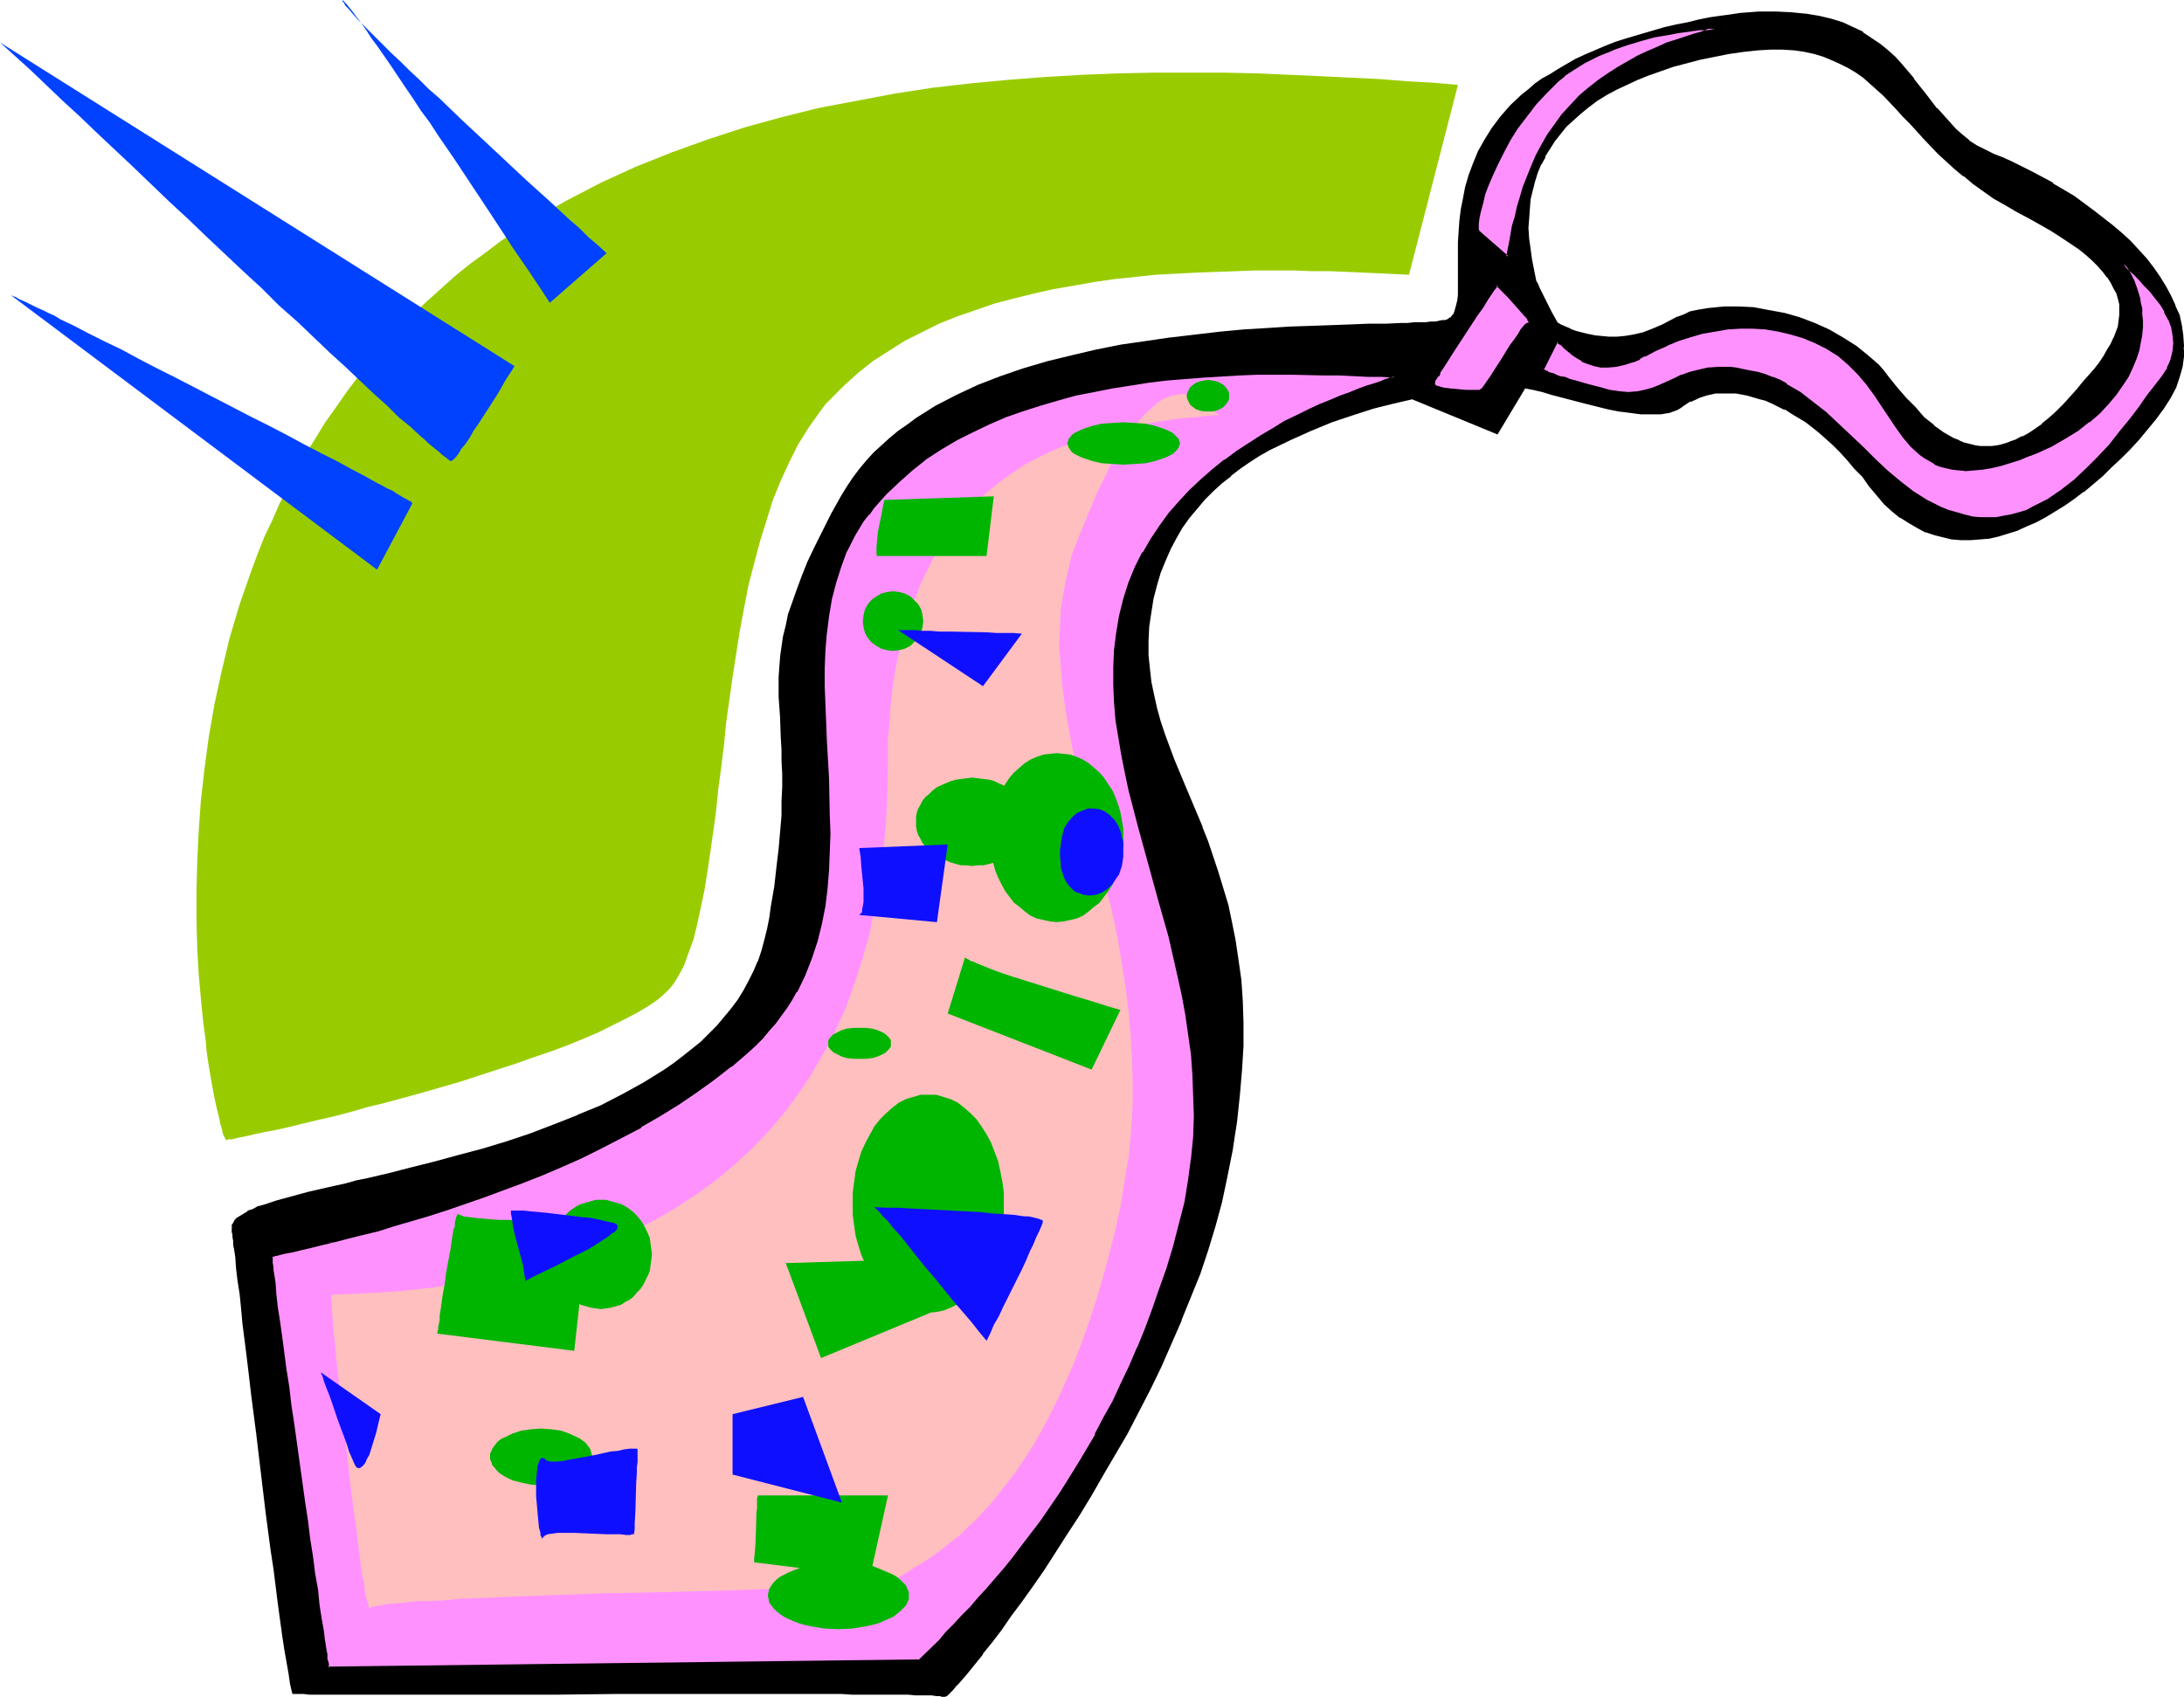 <?xml version="1.0" encoding="UTF-8" standalone="no"?>
<svg
   version="1.0"
   width="129.766mm"
   height="100.845mm"
   id="svg42"
   sodipodi:docname="Tie - Neck 18.wmf"
   xmlns:inkscape="http://www.inkscape.org/namespaces/inkscape"
   xmlns:sodipodi="http://sodipodi.sourceforge.net/DTD/sodipodi-0.dtd"
   xmlns="http://www.w3.org/2000/svg"
   xmlns:svg="http://www.w3.org/2000/svg">
  <sodipodi:namedview
     id="namedview42"
     pagecolor="#ffffff"
     bordercolor="#000000"
     borderopacity="0.25"
     inkscape:showpageshadow="2"
     inkscape:pageopacity="0.0"
     inkscape:pagecheckerboard="0"
     inkscape:deskcolor="#d1d1d1"
     inkscape:document-units="mm" />
  <defs
     id="defs1">
    <pattern
       id="WMFhbasepattern"
       patternUnits="userSpaceOnUse"
       width="6"
       height="6"
       x="0"
       y="0" />
  </defs>
  <path
     style="fill:#000000;fill-opacity:1;fill-rule:evenodd;stroke:none"
     d="m 344.854,63.174 v 0.323 l 0.162,0.323 0.162,0.323 0.162,0.485 0.646,1.131 0.646,1.454 1.616,2.908 0.646,1.454 0.646,1.131 0.97,0.485 0.97,0.485 1.131,0.323 1.131,0.485 1.293,0.485 1.454,0.323 1.454,0.323 1.616,0.162 1.778,0.162 1.778,-0.162 h 1.778 l 1.939,-0.485 2.101,-0.485 2.262,-0.646 2.101,-0.969 2.424,-1.293 1.131,-0.646 1.293,-0.485 1.454,-0.485 1.454,-0.323 2.909,-0.646 3.232,-0.162 3.232,-0.162 3.394,0.323 3.394,0.485 3.394,0.808 3.394,0.969 3.394,1.293 3.394,1.454 3.07,1.616 2.909,1.939 2.586,2.1 2.424,2.262 1.131,1.131 0.97,1.293 1.939,2.424 2.101,2.424 1.939,2.262 2.101,2.1 2.262,1.777 2.101,1.616 2.262,1.293 1.293,0.646 1.131,0.485 1.131,0.323 1.293,0.323 h 1.293 l 1.293,0.162 1.293,-0.162 1.293,-0.162 1.454,-0.162 1.293,-0.485 1.454,-0.646 1.454,-0.646 1.454,-0.808 1.454,-0.969 1.616,-1.131 1.454,-1.293 1.616,-1.454 1.616,-1.616 1.616,-1.616 1.454,-1.777 1.454,-1.616 1.131,-1.454 1.293,-1.454 1.131,-1.454 0.97,-1.454 0.97,-1.454 0.646,-1.293 0.646,-1.454 0.485,-1.293 0.485,-1.293 0.323,-1.293 0.162,-1.293 v -1.293 l -0.162,-1.131 -0.162,-1.293 -0.485,-1.293 -0.485,-1.131 -0.808,-1.293 -0.808,-1.293 -0.97,-1.131 -1.131,-1.293 -1.293,-1.293 -1.454,-1.293 -1.778,-1.293 -1.778,-1.293 -1.939,-1.293 -2.262,-1.454 -2.262,-1.293 -2.586,-1.454 -2.747,-1.454 -2.747,-1.616 -2.586,-1.454 -2.262,-1.616 -2.262,-1.616 -2.101,-1.777 -2.101,-1.616 -1.778,-1.777 -1.939,-1.616 -3.232,-3.393 -3.07,-3.393 -1.616,-1.616 -1.454,-1.616 -2.909,-3.07 -3.07,-2.747 -1.454,-1.293 -1.616,-1.131 -1.778,-1.131 -1.778,-0.808 -1.778,-0.969 -2.101,-0.646 -2.101,-0.646 -2.101,-0.485 -2.424,-0.323 -2.586,-0.162 -2.747,-0.162 -2.747,0.162 -3.07,0.323 -3.394,0.485 -3.394,0.646 -3.232,0.808 -3.07,0.646 -2.909,0.808 -2.747,0.969 -2.747,0.969 -2.586,1.131 -2.424,0.969 -2.424,1.293 -2.101,1.131 -2.101,1.293 -1.939,1.454 -1.778,1.293 -1.616,1.454 -1.616,1.616 -1.293,1.616 -1.293,1.616 -1.293,1.777 -0.97,1.777 -0.97,1.777 -0.808,1.939 -0.646,1.939 -0.485,1.939 -0.323,2.1 -0.323,2.1 -0.162,2.262 v 2.1 l 0.162,2.424 0.162,2.262 0.323,2.424 0.485,2.424 z M 52.358,275.801 v -0.485 l 0.162,-0.646 0.323,-0.485 0.485,-0.485 0.808,-0.485 0.646,-0.485 0.97,-0.485 1.131,-0.485 1.131,-0.485 1.293,-0.485 1.293,-0.323 1.616,-0.646 1.616,-0.323 1.778,-0.485 3.717,-0.969 4.04,-0.969 4.363,-1.131 2.262,-0.485 2.424,-0.646 4.848,-1.131 5.01,-1.131 5.171,-1.293 5.333,-1.454 5.494,-1.454 5.333,-1.777 5.494,-1.777 5.333,-1.939 5.333,-2.1 5.171,-2.262 4.848,-2.424 4.848,-2.747 4.686,-2.747 2.101,-1.616 2.101,-1.454 4.04,-3.393 1.778,-1.777 1.778,-1.777 1.616,-1.939 1.616,-1.939 1.454,-1.939 1.293,-2.1 1.293,-2.1 0.97,-2.262 0.97,-2.262 0.808,-2.424 0.808,-2.424 0.485,-2.424 0.485,-2.585 0.485,-2.424 0.646,-4.686 0.646,-4.362 0.485,-4.039 0.323,-3.716 0.162,-3.716 0.162,-3.231 v -3.231 -2.908 -2.908 l -0.162,-2.585 v -2.585 l -0.323,-4.686 -0.162,-4.524 v -4.524 -2.262 l 0.323,-2.1 0.323,-2.262 0.323,-2.424 0.485,-2.424 0.646,-2.585 0.808,-2.585 0.97,-2.908 1.131,-2.908 1.454,-3.231 1.454,-3.393 1.778,-3.555 1.939,-3.878 2.262,-4.039 1.293,-2.1 1.293,-1.939 1.454,-1.939 1.616,-1.939 1.616,-1.616 1.778,-1.777 1.778,-1.616 1.939,-1.616 1.939,-1.454 2.101,-1.454 4.363,-2.747 4.525,-2.424 5.01,-2.1 5.01,-2.1 5.171,-1.777 5.333,-1.454 5.494,-1.454 5.494,-1.131 5.656,-1.131 5.494,-0.969 5.656,-0.808 5.494,-0.646 5.494,-0.485 5.171,-0.485 5.333,-0.323 5.01,-0.323 4.848,-0.323 h 4.525 l 4.363,-0.162 4.04,-0.162 3.878,-0.162 h 3.394 l 1.454,-0.162 h 1.454 1.293 l 1.293,-0.162 h 1.131 l 0.97,-0.162 h 0.97 l 0.646,-0.162 0.646,-0.162 0.646,-0.162 0.646,-0.323 0.646,-0.646 0.485,-0.969 0.323,-0.969 0.323,-1.293 V 66.244 l 0.162,-1.616 v -3.716 l -0.162,-1.939 v -2.262 l 0.162,-2.262 0.162,-2.424 0.162,-2.424 0.323,-2.424 0.323,-2.585 0.646,-2.585 0.646,-2.585 0.97,-2.585 1.131,-2.747 1.454,-2.585 1.616,-2.585 1.939,-2.585 2.424,-2.424 2.424,-2.585 1.454,-1.131 1.454,-1.131 1.616,-1.293 1.778,-0.969 1.778,-1.131 1.778,-1.131 2.101,-0.969 2.101,-0.969 2.262,-1.131 2.262,-0.808 2.424,-0.969 2.586,-0.808 2.586,-0.969 2.747,-0.808 2.909,-0.646 2.586,-0.646 2.747,-0.646 2.424,-0.485 2.586,-0.485 2.262,-0.485 2.262,-0.323 2.101,-0.162 2.101,-0.162 2.101,-0.162 1.939,-0.162 h 1.939 l 3.394,0.162 3.232,0.323 3.07,0.485 2.747,0.808 2.586,0.808 2.262,0.969 2.101,1.131 2.101,1.293 1.778,1.293 1.778,1.454 1.616,1.454 1.454,1.616 2.747,3.231 2.586,3.393 2.586,3.393 2.586,3.07 1.616,1.454 1.454,1.293 1.616,1.293 1.616,1.131 1.939,1.131 1.939,0.808 2.101,0.969 2.262,0.808 2.101,1.131 2.262,1.131 4.525,2.585 4.686,2.908 4.525,3.07 4.202,3.393 1.939,1.777 2.101,1.777 3.555,3.878 1.616,2.1 1.293,2.1 1.454,2.1 1.131,2.1 0.97,2.1 0.808,2.262 0.646,2.1 0.323,2.424 0.162,2.262 -0.162,2.262 -0.323,2.262 -0.646,2.424 -0.808,2.262 -1.131,2.424 -1.454,2.424 -1.778,2.262 -3.878,4.686 -2.101,2.1 -1.939,2.1 -2.101,1.939 -2.101,1.939 -2.101,1.777 -2.101,1.777 -2.101,1.616 -2.101,1.454 -2.101,1.293 -2.101,1.293 -2.101,1.131 -2.101,0.969 -2.262,0.808 -2.101,0.808 -2.101,0.485 -2.101,0.485 -1.939,0.323 h -2.101 -2.101 l -1.939,-0.162 -2.101,-0.323 -1.939,-0.485 -1.939,-0.808 -1.939,-0.808 -1.778,-1.131 -1.939,-1.293 -1.778,-1.454 -1.616,-1.616 -1.778,-1.777 -1.616,-2.1 -1.616,-2.1 -1.778,-1.939 -1.454,-1.777 -1.616,-1.777 -1.778,-1.616 -1.616,-1.454 -1.454,-1.293 -1.616,-1.293 -1.454,-1.131 -1.616,-0.969 -1.616,-0.969 -1.454,-0.969 -2.909,-1.454 -1.454,-0.485 -1.454,-0.485 -2.747,-0.808 -2.424,-0.323 -2.424,-0.162 -2.424,0.162 -2.101,0.323 -1.778,0.646 -1.778,0.808 -1.454,0.969 -0.646,0.485 -0.808,0.323 -1.616,0.646 -1.939,0.323 -2.101,0.162 -2.424,-0.162 -2.424,-0.162 -2.424,-0.485 -2.586,-0.485 -5.171,-1.293 -5.01,-1.293 -2.262,-0.646 -2.262,-0.646 -1.939,-0.323 -1.939,-0.485 -6.302,10.341 -18.907,-7.917 -4.202,0.969 -4.525,1.293 -4.686,1.454 -4.686,1.454 -4.686,1.939 -4.848,2.1 -4.686,2.424 -2.262,1.293 -2.101,1.454 -2.262,1.454 -2.101,1.616 -1.939,1.616 -1.939,1.777 -1.939,1.939 -1.778,1.939 -1.616,2.1 -1.616,2.262 -1.454,2.262 -1.293,2.424 -1.131,2.747 -0.97,2.585 -0.97,2.908 -0.646,2.908 -0.646,3.231 -0.323,3.231 -0.162,3.231 v 3.231 l 0.162,3.07 0.485,3.07 0.485,2.908 0.808,2.908 0.808,2.908 0.808,2.908 2.262,5.817 2.424,5.817 2.424,6.14 1.293,3.07 1.293,3.231 1.293,3.393 1.131,3.555 1.131,3.555 0.97,3.716 0.97,3.878 0.808,4.201 0.646,4.201 0.485,4.524 0.323,4.686 0.323,5.009 -0.162,5.17 -0.162,5.332 -0.485,5.655 -0.323,3.07 -0.485,3.07 -0.323,3.07 -0.646,3.07 -0.485,3.393 -0.646,3.231 -1.293,5.332 -1.454,5.17 -1.616,5.332 -1.778,5.332 -1.939,5.332 -2.101,5.17 -2.262,5.17 -2.424,5.17 -2.424,5.009 -2.424,5.009 -2.747,5.009 -2.586,4.686 -2.747,4.686 -2.586,4.524 -2.747,4.524 -2.747,4.201 -2.586,4.201 -2.586,3.878 -2.586,3.716 -2.424,3.393 -2.424,3.393 -2.262,2.908 -2.101,2.908 -1.939,2.585 -1.778,2.262 -1.616,1.939 -0.808,0.969 -1.293,1.454 -0.646,0.646 -0.485,0.646 -0.485,0.485 -0.485,0.323 -0.323,0.323 -0.162,0.323 h -0.323 l -0.162,0.162 -0.162,-0.162 h -0.323 -0.485 l -0.808,-0.162 h -0.97 -0.97 l -1.293,-0.162 h -1.454 -1.616 -1.778 l -1.939,-0.162 h -1.939 -2.262 -4.686 -2.424 -11.15 l -5.979,-0.162 h -12.928 l -6.626,0.162 h -13.574 -13.574 -13.251 -6.302 -30.219 -1.778 -4.202 -1.131 -1.454 l -0.485,-0.162 h -0.323 -0.162 l -0.323,-2.1 -0.485,-2.262 -0.323,-2.585 -0.485,-2.908 -0.485,-3.231 -0.485,-3.393 -0.485,-3.716 -0.646,-3.716 -0.485,-4.039 -0.485,-4.201 -1.131,-8.563 -2.262,-17.45 -0.97,-8.725 -0.485,-4.201 -0.485,-4.039 -0.485,-3.878 -0.485,-3.716 -0.323,-3.555 -0.485,-3.231 -0.323,-3.07 -0.323,-2.747 -0.323,-2.424 -0.162,-2.1 -0.162,-0.969 v -0.808 l -0.162,-0.646 -0.162,-0.646 v -0.485 -0.485 -0.323 z"
     id="path1" />
  <path
     style="fill:#000000;fill-opacity:1;fill-rule:evenodd;stroke:none"
     d="m 344.531,63.336 0.162,0.162 v 0.323 0 l 0.323,0.485 0.162,0.485 0.485,1.131 2.262,4.362 0.808,1.293 0.646,1.293 0.97,0.485 0.97,0.485 1.131,0.485 v 0 l 1.293,0.485 1.293,0.323 1.454,0.323 1.454,0.323 v 0 l 1.616,0.323 h 1.778 1.778 l 1.778,-0.162 h 0.162 l 1.939,-0.323 2.101,-0.485 2.101,-0.808 v 0 l 2.262,-0.969 3.555,-1.777 v 0 l 1.293,-0.485 1.293,-0.485 1.454,-0.485 2.909,-0.485 v 0 l 3.232,-0.323 h 3.232 l 3.394,0.162 h -0.162 l 3.555,0.646 3.394,0.808 3.394,0.969 3.394,1.131 v 0 l 3.232,1.616 3.07,1.616 v -0.162 l 2.909,1.939 v 0 l 2.586,2.1 2.424,2.262 1.131,1.131 0.97,1.293 v -0.162 l 1.939,2.585 v 0 l 2.101,2.424 1.939,2.262 2.101,2.1 2.101,1.777 h 0.162 l 2.262,1.616 2.101,1.454 v 0 l 1.293,0.646 v 0 l 1.131,0.323 1.293,0.323 1.293,0.323 v 0 l 1.293,0.162 h 1.293 1.293 v 0 l 1.454,-0.162 1.293,-0.323 1.293,-0.323 h 0.162 l 1.293,-0.646 1.616,-0.646 v -0.162 l 1.454,-0.808 1.454,-0.969 1.454,-1.131 h 0.162 l 1.454,-1.293 1.616,-1.454 1.616,-1.616 1.616,-1.616 1.454,-1.777 1.454,-1.454 1.293,-1.616 1.131,-1.454 v 0 l 1.131,-1.616 0.97,-1.454 0.97,-1.293 0.808,-1.454 v 0 l 0.646,-1.293 v 0 l 0.485,-1.454 0.485,-1.293 0.162,-1.131 v -0.162 l 0.162,-1.293 0.162,-1.293 -0.162,-1.131 v -0.162 l -0.323,-1.293 -0.323,-1.131 v 0 l -0.646,-1.293 v 0 l -0.646,-1.293 -0.97,-1.131 v -0.162 l -0.97,-1.131 -1.131,-1.293 -1.293,-1.293 -1.454,-1.293 h -0.162 l -1.616,-1.293 -1.778,-1.293 -2.101,-1.454 -2.101,-1.293 -2.424,-1.454 -2.424,-1.293 V 48.633 l -2.747,-1.454 v 0.162 l -2.747,-1.616 -2.586,-1.454 -2.424,-1.616 -2.101,-1.777 -2.262,-1.616 h 0.162 l -1.939,-1.777 -1.939,-1.616 -1.778,-1.777 -3.394,-3.393 -3.07,-3.393 -1.454,-1.454 -1.616,-1.616 -2.909,-3.07 -2.909,-2.747 -1.616,-1.293 v 0 l -1.778,-1.131 -1.616,-1.131 v 0 l -1.778,-0.969 -1.778,-0.808 h -0.162 l -1.939,-0.808 -2.101,-0.646 -2.262,-0.485 -2.424,-0.323 v 0 l -2.586,-0.162 h -2.747 l -2.747,0.162 -3.07,0.323 h -0.162 l -3.232,0.485 -3.394,0.646 -3.232,0.646 -3.07,0.808 -2.909,0.808 -2.909,0.808 -2.747,0.969 v 0 l -2.586,1.131 -2.424,1.131 -2.262,1.131 v 0 l -2.262,1.293 -1.939,1.293 -1.939,1.293 -1.939,1.454 v 0 l -1.616,1.454 -1.616,1.616 -1.454,1.616 v 0 l -1.293,1.616 -1.131,1.777 -0.97,1.777 v 0 l -0.97,1.777 v 0.162 l -0.808,1.777 -0.646,2.1 -0.485,1.939 -0.485,2.1 v 0 l -0.323,2.1 v 2.262 l -0.162,2.1 0.162,2.424 0.323,2.262 v 0.162 l 0.323,2.262 0.485,2.424 0.485,2.585 0.485,-0.162 -0.485,-2.424 -0.485,-2.424 -0.323,-2.424 v 0 l -0.323,-2.262 -0.162,-2.424 0.162,-2.1 0.162,-2.262 0.162,-2.1 v 0 l 0.485,-1.939 0.485,-1.939 0.646,-2.1 0.808,-1.939 v 0.162 l 0.97,-1.777 h -0.162 l 1.131,-1.777 1.131,-1.777 1.293,-1.616 v 0 l 1.293,-1.616 1.616,-1.454 1.616,-1.454 v 0 l 1.778,-1.454 1.939,-1.454 2.101,-1.293 2.101,-1.131 v 0 l 2.424,-1.131 2.424,-1.131 2.424,-0.969 v 0 l 2.747,-0.969 2.747,-0.969 3.07,-0.808 3.07,-0.808 3.232,-0.646 3.232,-0.646 3.394,-0.485 v 0 l 3.07,-0.323 2.747,-0.162 h 2.747 l 2.586,0.162 v 0 l 2.262,0.323 2.262,0.485 2.101,0.646 1.939,0.808 v 0 l 1.778,0.808 1.939,0.969 v 0 l 1.616,0.969 1.616,1.131 v 0 l 1.454,1.293 3.07,2.747 2.909,3.07 1.454,1.616 1.616,1.616 3.07,3.393 3.232,3.393 1.778,1.616 1.939,1.777 1.939,1.616 h 0.162 l 2.101,1.777 2.262,1.616 2.262,1.616 2.586,1.454 2.747,1.616 v 0 l 2.747,1.454 v 0 l 2.586,1.454 2.262,1.293 2.262,1.454 1.939,1.293 1.939,1.293 1.616,1.293 v 0 l 1.454,1.293 1.293,1.293 1.131,1.293 0.97,1.293 v -0.162 l 0.808,1.293 0.646,1.293 v 0 l 0.646,1.131 v 0 l 0.323,1.131 0.323,1.293 v 0 1.131 1.293 l -0.162,1.293 v 0 l -0.162,1.293 -0.485,1.293 -0.485,1.293 v -0.162 l -0.646,1.454 v 0 l -0.808,1.293 -0.808,1.454 -0.97,1.454 -1.131,1.454 v 0 l -1.293,1.454 -1.293,1.454 -1.293,1.616 -1.454,1.616 -1.616,1.777 -1.616,1.616 -1.616,1.454 -1.616,1.293 h 0.162 l -1.616,1.131 -1.454,0.969 -1.454,0.808 v -0.162 l -1.454,0.808 -1.454,0.485 h 0.162 l -1.454,0.485 -1.293,0.323 -1.293,0.162 v 0 h -1.293 -1.293 l -1.293,-0.162 h 0.162 l -1.293,-0.323 -1.293,-0.323 -1.131,-0.485 h 0.162 l -1.293,-0.485 v 0 l -2.262,-1.293 -2.262,-1.616 h 0.162 l -2.262,-1.777 -1.939,-2.262 -2.101,-2.1 -2.101,-2.424 v 0 l -1.939,-2.424 v 0 l -0.97,-1.293 -1.131,-1.293 -2.424,-2.1 -2.586,-2.1 v 0 l -3.07,-1.939 v 0 l -3.07,-1.777 -3.232,-1.454 v 0 l -3.394,-1.293 -3.394,-0.969 -3.555,-0.646 -3.394,-0.646 v 0 l -3.394,-0.162 h -3.232 l -3.232,0.323 h -0.162 l -2.909,0.485 -1.454,0.323 -1.293,0.646 -1.293,0.485 h -0.162 l -3.394,1.777 -2.262,0.969 v 0 l -2.101,0.808 -2.101,0.485 -1.939,0.323 v 0 l -1.778,0.162 h -1.778 l -1.778,-0.162 -1.616,-0.162 h 0.162 l -1.616,-0.323 -1.293,-0.323 -1.293,-0.323 -1.293,-0.485 h 0.162 l -1.131,-0.485 -1.131,-0.485 -0.808,-0.485 0.162,0.162 -0.646,-1.131 -0.808,-1.454 -2.101,-4.201 -0.646,-1.293 -0.162,-0.485 -0.162,-0.323 v 0 l -0.162,-0.323 -0.162,-0.162 z"
     id="path2" />
  <path
     style="fill:#000000;fill-opacity:1;fill-rule:evenodd;stroke:none"
     d="m 52.52,275.801 0.162,-0.485 v 0 l 0.162,-0.485 h -0.162 l 0.323,-0.485 v 0 l 0.485,-0.485 v 0 l 0.646,-0.485 0.808,-0.485 0.97,-0.485 v 0.162 l 0.97,-0.485 1.293,-0.485 h -0.162 l 1.293,-0.485 1.454,-0.485 1.454,-0.485 1.778,-0.485 5.333,-1.454 4.202,-0.969 4.202,-0.969 2.424,-0.485 2.262,-0.646 4.848,-1.131 5.171,-1.293 5.171,-1.131 5.333,-1.616 5.333,-1.454 5.494,-1.616 5.333,-1.777 5.333,-1.939 5.333,-2.1 h 0.162 l 5.01,-2.262 5.01,-2.585 4.848,-2.585 v 0 l 4.525,-2.908 2.262,-1.616 2.101,-1.454 v 0 l 4.04,-3.393 1.778,-1.777 1.778,-1.777 1.616,-1.777 1.616,-2.1 v 0 l 1.454,-1.939 1.293,-2.1 1.293,-2.1 v 0 l 1.131,-2.262 0.97,-2.262 v -0.162 l 0.808,-2.262 0.646,-2.585 0.646,-2.424 0.485,-2.424 0.485,-2.585 0.646,-4.524 0.485,-4.362 v -0.162 l 0.485,-4.039 0.323,-3.716 0.323,-3.716 0.162,-3.231 v -3.231 -2.908 -2.908 l -0.162,-2.585 -0.162,-2.585 -0.162,-4.686 -0.162,-4.524 v -4.524 -2.262 l 0.162,-2.1 v 0 l 0.323,-2.262 0.485,-2.424 0.485,-2.424 0.646,-2.424 0.808,-2.747 0.97,-2.747 1.131,-3.07 v 0 l 1.293,-3.07 1.616,-3.393 1.778,-3.555 1.939,-3.878 2.262,-4.039 h -0.162 l 1.293,-2.1 1.293,-2.1 1.454,-1.777 v 0 l 1.616,-1.939 1.616,-1.616 1.778,-1.777 1.778,-1.616 1.939,-1.616 v 0 l 1.939,-1.454 2.101,-1.454 4.363,-2.747 v 0.162 l 4.525,-2.424 4.848,-2.262 v 0 l 5.01,-1.939 5.171,-1.777 5.494,-1.616 5.333,-1.293 5.494,-1.293 5.656,-0.969 5.494,-0.969 5.656,-0.808 v 0 l 5.494,-0.646 5.494,-0.646 5.171,-0.323 5.333,-0.323 5.01,-0.323 4.848,-0.323 4.525,-0.162 4.363,-0.162 h 4.04 l 3.878,-0.162 3.394,-0.162 h 1.454 1.454 l 1.293,-0.162 h 1.293 l 1.131,-0.162 h 0.97 l 0.97,-0.162 v 0 l 0.808,-0.162 h 0.646 l 0.485,-0.162 0.808,-0.485 0.646,-0.808 0.646,-0.808 0.323,-1.131 0.162,-1.293 v 0 l 0.162,-1.454 v -1.616 -3.716 -1.939 -2.262 -2.262 l 0.162,-2.424 0.162,-2.424 v 0.162 l 0.323,-2.585 0.485,-2.585 0.485,-2.585 0.808,-2.585 0.97,-2.585 v 0 l 1.131,-2.585 1.454,-2.585 h -0.162 l 1.778,-2.585 1.939,-2.585 v 0 l 2.262,-2.424 2.586,-2.585 1.293,-1.131 1.454,-1.131 v 0 l 1.616,-1.131 1.778,-1.131 1.778,-1.131 1.778,-1.131 v 0.162 l 1.939,-0.969 2.262,-1.131 2.101,-0.969 v 0 l 2.262,-0.969 2.424,-0.969 2.586,-0.808 2.586,-0.808 5.656,-1.616 2.747,-0.646 2.586,-0.485 2.586,-0.485 2.424,-0.646 2.262,-0.323 2.262,-0.323 v 0 l 2.101,-0.323 2.101,-0.162 2.101,-0.162 h 1.939 1.939 l 3.394,0.162 3.232,0.323 v 0 l 2.909,0.485 2.747,0.646 2.586,0.808 v 0 l 2.262,1.131 2.262,1.131 V 7.594 l 1.939,1.293 1.778,1.293 v 0 l 1.778,1.454 1.454,1.616 1.616,1.454 2.747,3.393 v -0.162 l 2.586,3.393 2.586,3.231 v 0.162 l 2.586,3.07 1.454,1.454 1.616,1.454 1.454,1.293 h 0.162 l 1.616,1.131 v 0 l 1.939,0.969 1.939,0.969 2.101,0.808 2.262,0.969 2.262,1.131 2.101,1.131 4.686,2.424 v 0 l 4.525,2.908 4.525,3.07 4.202,3.393 v 0 l 1.939,1.777 1.939,1.939 3.717,3.716 v 0 l 1.616,2.1 1.293,1.939 1.454,2.1 h -0.162 l 1.131,2.1 0.97,2.262 v 0 l 0.808,2.1 0.646,2.262 0.323,2.262 v 0 l 0.162,2.262 v 2.262 l 0.485,-2.262 -0.162,-2.262 v -0.162 l -0.323,-2.262 -0.485,-2.262 -0.97,-2.1 v -0.162 l -0.97,-2.1 -1.131,-2.1 v 0 l -1.293,-2.1 -1.454,-2.1 -1.616,-2.1 v 0 l -3.555,-3.878 -1.939,-1.777 -2.101,-1.777 v 0 l -4.363,-3.393 -4.363,-3.231 -4.686,-2.747 v -0.162 l -4.525,-2.424 -2.262,-1.131 -2.262,-1.131 -2.101,-0.969 -2.101,-0.808 -1.939,-0.969 -1.939,-0.969 v 0 l -1.778,-1.131 h 0.162 l -1.616,-1.293 -1.454,-1.293 -1.454,-1.616 -2.747,-3.07 v 0.162 l -2.586,-3.393 -2.586,-3.231 v -0.162 l -2.747,-3.231 -1.454,-1.616 -1.616,-1.454 -1.778,-1.454 v 0 L 420.321,8.563 418.382,7.271 V 7.109 l -2.101,-0.969 -2.424,-1.131 v 0 l -2.586,-0.808 -2.747,-0.646 -2.909,-0.485 h -0.162 l -3.232,-0.323 -3.394,-0.162 h -1.939 -1.939 l -2.101,0.162 -2.101,0.162 -2.101,0.323 v 0 l -2.424,0.323 -2.262,0.323 -2.424,0.485 -2.586,0.646 -2.586,0.485 -2.747,0.646 -5.494,1.616 -2.747,0.808 -2.586,0.808 -2.424,0.969 -2.262,0.969 v 0 l -2.262,0.969 -2.101,0.969 -1.939,1.131 v 0 l -1.939,1.131 -1.778,1.131 -1.778,0.969 -1.616,1.131 v 0 l -1.454,1.293 -1.454,1.131 -2.586,2.424 -2.262,2.585 v 0 l -1.939,2.585 -1.616,2.585 v 0 l -1.454,2.585 -1.131,2.747 v 0 l -0.97,2.585 -0.808,2.747 -0.485,2.585 -0.485,2.424 -0.323,2.585 v 0 l -0.162,2.424 -0.162,2.424 v 2.262 2.262 1.939 3.716 1.616 l -0.162,1.454 v -0.162 l -0.323,1.293 -0.323,1.131 v 0 l -0.323,0.808 V 70.606 l -0.646,0.808 v -0.162 l -0.646,0.485 v 0 l -0.485,0.162 h -0.646 l -0.808,0.162 h 0.162 l -0.97,0.162 h -0.97 l -1.131,0.162 h -1.293 -1.293 l -1.454,0.162 h -1.454 l -3.394,0.162 h -3.878 l -4.04,0.162 -4.363,0.162 -4.525,0.162 -4.848,0.162 -5.01,0.323 -5.333,0.323 -5.171,0.485 -5.494,0.646 -5.494,0.646 h -0.162 l -5.494,0.808 -5.656,0.808 -5.656,1.131 -5.494,1.293 -5.333,1.293 -5.494,1.616 -5.171,1.777 -5.01,1.939 v 0 l -4.848,2.262 -4.686,2.424 v 0 l -4.363,2.747 -1.939,1.454 -2.101,1.454 v 0 l -1.939,1.616 -1.778,1.616 -1.778,1.616 -1.616,1.777 -1.616,1.939 v 0 l -1.454,1.939 -1.293,1.939 -1.293,2.1 v 0 l -2.262,4.039 -1.939,3.878 -1.778,3.555 -1.616,3.393 -1.293,3.231 v 0 l -1.131,3.07 -0.97,2.747 -0.97,2.747 -0.485,2.424 -0.646,2.585 -0.323,2.262 -0.323,2.262 v 0.162 l -0.162,2.1 -0.162,2.262 v 4.524 l 0.323,4.524 0.162,4.686 0.162,2.585 v 2.585 l 0.162,2.908 v 2.908 l -0.162,3.231 v 3.231 l -0.323,3.716 -0.323,3.716 -0.485,4.039 v 0 l -0.485,4.362 -0.808,4.686 -0.323,2.424 -0.485,2.424 -0.646,2.585 -0.646,2.424 -0.808,2.424 v -0.162 l -0.97,2.262 -1.131,2.262 v 0 l -1.131,2.1 -1.293,2.1 -1.454,1.939 v 0 l -1.616,1.939 -1.616,1.939 -1.778,1.777 -1.778,1.777 -4.04,3.231 v 0 l -2.101,1.616 -2.101,1.454 -4.686,2.908 v 0 l -4.686,2.585 -5.01,2.585 -5.171,2.1 h 0.162 l -5.333,2.1 -5.494,2.1 -5.333,1.777 -5.333,1.616 -5.494,1.454 -5.333,1.454 -5.171,1.293 -5.01,1.293 -4.848,1.131 -2.424,0.485 -2.262,0.646 -4.363,0.969 -4.202,0.969 -5.333,1.454 -1.778,0.485 -1.454,0.485 -1.454,0.485 -1.293,0.323 v 0 l -1.131,0.646 -1.131,0.323 v 0.162 l -0.808,0.485 -0.808,0.485 -0.808,0.485 v 0 l -0.485,0.485 -0.323,0.646 -0.323,0.485 v 0.646 z"
     id="path3" />
  <path
     style="fill:#000000;fill-opacity:1;fill-rule:evenodd;stroke:none"
     d="m 489.971,79.978 v -0.162 l -0.323,2.424 -0.646,2.262 -0.808,2.424 v 0 l -1.293,2.262 v 0 l -1.293,2.424 -1.778,2.262 v 0 l -3.878,4.686 -2.101,2.1 -1.939,2.1 -2.101,1.939 -2.101,1.939 -2.101,1.777 -2.101,1.777 h 0.162 l -2.262,1.616 -2.101,1.454 -2.101,1.293 -2.101,1.131 v 0 l -2.101,1.131 -2.101,0.969 -2.101,0.969 v 0 l -2.101,0.646 -2.101,0.646 -2.101,0.323 v 0 l -1.939,0.323 -2.101,0.162 h -2.101 l -1.939,-0.162 v 0 l -1.939,-0.485 -2.101,-0.485 -1.778,-0.646 v 0 l -1.939,-0.969 v 0 l -1.778,-0.969 -1.939,-1.293 h 0.162 l -1.939,-1.454 -1.616,-1.616 -1.778,-1.777 -1.616,-2.1 v 0 l -1.616,-2.1 v 0 l -1.616,-1.939 -1.616,-1.777 -1.616,-1.777 -1.616,-1.616 -1.616,-1.454 -1.616,-1.293 -1.616,-1.293 v 0 l -1.616,-1.131 -1.616,-1.131 -1.454,-0.969 -1.454,-0.808 v -0.162 l -2.909,-1.293 h -0.162 l -1.454,-0.646 -1.293,-0.485 -2.747,-0.646 -2.586,-0.485 v 0 l -2.424,-0.162 -2.424,0.162 v 0 l -2.101,0.485 -1.939,0.646 v 0 l -1.616,0.646 v 0.162 l -1.454,0.969 -0.808,0.323 -0.808,0.485 h 0.162 l -1.778,0.485 -1.939,0.323 h 0.162 l -2.101,0.162 h -2.424 l -2.424,-0.323 h 0.162 l -2.586,-0.323 -2.586,-0.485 -5.01,-1.293 -7.434,-2.1 -2.101,-0.485 -2.101,-0.485 -2.101,-0.323 -6.302,10.341 0.323,-0.162 -19.069,-7.917 -4.363,1.131 -4.363,1.131 -4.686,1.454 -4.848,1.616 -4.686,1.777 v 0 l -4.848,2.1 -4.525,2.424 v 0 l -2.262,1.454 -2.262,1.293 -2.262,1.616 -1.939,1.454 h -0.162 l -1.939,1.777 -2.101,1.777 -1.778,1.939 -1.778,1.939 v 0 l -1.616,2.1 -1.616,2.262 -1.454,2.424 v 0 l -1.293,2.424 -1.293,2.585 v 0 l -0.97,2.747 -0.808,2.908 -0.808,2.908 -0.485,3.07 v 0.162 l -0.485,3.231 -0.162,3.231 v 3.231 l 0.323,3.07 v 0.162 l 0.323,2.908 0.646,2.908 0.646,3.07 0.808,2.908 0.97,2.908 2.101,5.655 v 0.162 l 2.424,5.817 2.586,6.14 1.293,3.07 v 0 l 1.131,3.231 1.293,3.393 1.131,3.393 1.131,3.555 1.131,3.878 0.808,3.878 0.808,4.039 0.646,4.362 v -0.162 l 0.485,4.524 0.485,4.686 0.162,5.009 v 5.17 l -0.323,5.332 -0.485,5.655 -0.323,3.07 v 0 l -0.323,2.908 -0.485,3.07 -0.485,3.231 -0.646,3.231 -0.646,3.393 -1.293,5.17 -1.293,5.332 -1.778,5.332 -1.778,5.332 -1.939,5.17 -2.101,5.332 v -0.162 l -2.262,5.17 -2.262,5.17 -2.586,5.17 -2.424,4.847 -2.586,5.009 v 0 l -2.586,4.847 -2.747,4.686 -2.747,4.524 -2.586,4.362 -2.747,4.201 -2.586,4.201 -2.586,3.878 -2.586,3.716 -2.424,3.393 -2.424,3.393 -2.262,2.908 -2.101,2.908 -1.939,2.585 v -0.162 l -3.394,4.362 -0.808,0.808 -1.293,1.616 -0.646,0.646 -0.485,0.485 -0.485,0.646 -0.485,0.323 -0.485,0.646 v -0.162 l -0.323,0.162 v 0 0 h 0.162 -0.162 -0.485 v 0 l -0.485,-0.162 h -0.808 l -0.97,-0.162 h -0.97 -1.293 -1.454 l -1.616,-0.162 h -1.778 -1.939 -1.939 l -2.262,-0.162 h -4.686 -2.424 -11.15 -5.979 -12.928 -6.626 -13.574 -13.574 -13.251 l -6.302,0.162 H 75.306 l -1.778,-0.162 h -4.202 -1.131 -1.454 -0.485 -0.323 0.162 l -0.162,-0.162 0.162,0.162 -0.485,-1.939 -0.323,-2.262 -0.485,-2.585 -0.485,-2.908 -0.323,-3.231 -0.646,-3.393 -0.485,-3.716 -0.485,-3.878 -0.485,-3.878 -0.646,-4.201 -0.97,-8.563 -2.262,-17.611 v 0.162 h -0.485 l 2.101,17.611 1.131,8.563 0.646,4.201 0.485,3.878 0.485,3.878 0.485,3.555 0.485,3.555 0.485,3.231 0.485,2.747 0.485,2.747 0.323,2.262 0.485,2.1 0.162,0.162 h 0.485 0.485 1.454 l 1.131,0.162 h 4.202 1.778 30.219 6.302 13.251 l 13.574,-0.162 h 13.574 6.626 12.928 5.979 11.15 l 2.424,0.162 h 4.686 2.262 1.939 1.939 1.778 l 1.616,0.162 h 1.454 1.293 0.97 l 0.97,0.162 h 0.808 l 0.485,0.162 h -0.162 0.485 -0.162 0.323 0.162 l 0.485,-0.162 0.646,-0.646 0.323,-0.323 0.485,-0.485 0.485,-0.646 0.646,-0.646 1.293,-1.454 0.808,-0.969 3.394,-4.201 v -0.162 l 2.101,-2.585 2.101,-2.747 2.101,-3.07 2.424,-3.231 2.424,-3.393 2.586,-3.716 2.586,-4.039 2.586,-4.039 2.747,-4.201 2.747,-4.524 2.586,-4.524 2.747,-4.686 2.747,-4.686 v 0 l 2.586,-5.009 2.586,-5.009 2.424,-5.009 2.262,-5.17 2.262,-5.17 v -0.162 l 2.101,-5.17 2.101,-5.17 1.778,-5.332 1.616,-5.332 1.454,-5.332 1.131,-5.332 0.646,-3.231 0.646,-3.231 0.485,-3.231 0.485,-3.07 0.323,-3.07 v 0 l 0.323,-3.07 0.485,-5.655 0.323,-5.332 v -5.17 l -0.162,-5.009 -0.323,-4.686 -0.646,-4.524 v 0 l -0.646,-4.362 -0.808,-4.039 -0.808,-3.878 -1.131,-3.716 -1.131,-3.716 -1.131,-3.393 -1.131,-3.393 -1.293,-3.231 v -0.162 l -1.293,-3.07 -2.586,-6.14 -2.424,-5.817 v 0 l -2.101,-5.655 -0.97,-2.908 -0.808,-2.908 -0.646,-2.908 -0.646,-3.07 -0.323,-2.908 v 0 l -0.323,-3.07 v -3.231 l 0.162,-3.231 0.485,-3.231 v 0 l 0.485,-3.07 0.808,-3.07 0.808,-2.747 1.131,-2.747 v 0 l 1.131,-2.585 1.293,-2.424 v 0 l 1.293,-2.262 1.616,-2.262 1.778,-2.1 v 0 l 1.616,-1.939 1.939,-1.939 1.939,-1.777 2.101,-1.616 h -0.162 l 2.101,-1.616 2.101,-1.454 2.262,-1.454 2.262,-1.293 v 0 l 4.686,-2.262 4.686,-2.1 v 0 l 4.686,-1.939 4.848,-1.616 4.525,-1.454 4.525,-1.131 4.202,-0.969 h -0.162 l 19.23,7.917 6.302,-10.502 -0.162,0.162 1.778,0.323 2.101,0.485 2.101,0.646 7.434,1.939 5.171,1.293 2.424,0.485 2.586,0.323 v 0 l 2.424,0.323 h 2.424 2.101 v 0 l 1.939,-0.323 1.778,-0.646 0.808,-0.485 0.646,-0.485 1.454,-0.969 v 0.162 l 1.778,-0.808 h -0.162 l 1.939,-0.646 2.101,-0.485 h -0.162 2.424 2.424 -0.162 l 2.586,0.485 2.747,0.808 1.293,0.323 1.454,0.646 v 0 l 2.909,1.454 v -0.162 l 1.454,0.969 1.616,0.969 1.616,0.969 1.454,1.131 v 0 l 1.616,1.293 1.454,1.293 1.616,1.454 1.616,1.616 1.616,1.777 1.616,1.939 1.778,1.777 v 0 l 1.454,2.1 v 0 l 1.778,2.1 1.616,1.939 1.778,1.616 1.778,1.454 h 0.162 l 1.778,1.131 1.939,1.131 v 0 l 1.778,0.969 h 0.162 l 1.939,0.646 1.939,0.485 1.939,0.485 h 0.162 l 1.939,0.162 h 2.101 l 2.101,-0.162 1.939,-0.162 h 0.162 l 2.101,-0.485 2.101,-0.646 2.101,-0.646 v 0 l 2.101,-0.969 2.262,-0.969 2.101,-1.131 v 0 l 2.101,-1.293 2.101,-1.293 2.101,-1.454 2.101,-1.616 h 0.162 l 2.101,-1.777 2.101,-1.777 1.939,-1.939 2.101,-1.939 2.101,-2.1 1.939,-2.1 3.878,-4.686 v 0 l 1.778,-2.424 1.454,-2.262 v 0 l 1.293,-2.424 v 0 l 0.808,-2.424 0.646,-2.262 0.323,-2.424 v 0 -2.262 z"
     id="path4" />
  <path
     style="fill:#000000;fill-opacity:1;fill-rule:evenodd;stroke:none"
     d="m 58.014,322.01 -1.131,-8.725 -0.485,-4.201 -0.485,-4.039 -0.485,-3.878 -0.323,-3.716 -0.485,-3.555 -0.323,-3.231 -0.485,-3.07 -0.323,-2.747 -0.162,-2.424 -0.323,-2.1 v 0 l -0.162,-0.969 v 0 -0.808 0 l -0.162,-0.808 v 0.162 -0.646 -0.485 -0.485 l -0.162,-0.323 v 0 -0.162 h -0.485 v 0.162 0.485 -0.162 0.485 l 0.162,0.485 v 0.646 0 l 0.162,0.808 v -0.162 0.808 0.162 l 0.162,0.969 v -0.162 l 0.323,2.1 0.162,2.424 0.323,2.747 0.485,3.07 0.323,3.231 0.323,3.555 0.485,3.716 0.485,3.878 0.485,4.039 0.485,4.201 1.131,8.725 v 0 z"
     id="path5" />
  <path
     style="fill:#ff91ff;fill-opacity:1;fill-rule:evenodd;stroke:none"
     d="m 60.923,282.103 v 1.131 l 0.162,0.485 v 0.808 l 0.162,0.646 0.162,1.939 0.162,1.131 0.323,2.424 0.323,2.908 0.485,3.231 0.323,3.393 0.646,3.555 0.485,3.878 0.485,4.039 0.485,4.201 0.646,4.201 1.293,8.725 1.131,8.563 0.646,4.201 0.646,4.201 0.485,3.878 0.646,3.878 0.485,3.555 0.485,3.393 0.323,3.07 0.485,2.908 0.162,1.293 0.162,1.131 0.162,0.969 0.162,0.969 0.162,0.969 0.162,0.808 v 0.646 l 0.162,0.485 v 0.485 0.323 h 0.162 v 0.162 l 132.835,-1.616 1.293,-1.454 1.616,-1.454 1.616,-1.616 1.616,-1.777 1.616,-1.777 1.778,-1.939 1.939,-1.939 1.778,-1.939 1.939,-2.262 1.939,-2.262 2.101,-2.424 1.939,-2.424 2.101,-2.585 1.939,-2.747 2.101,-2.908 2.101,-2.908 2.101,-3.07 1.939,-3.07 2.101,-3.393 1.939,-3.393 2.101,-3.393 1.939,-3.716 1.939,-3.716 1.939,-4.039 1.778,-3.878 1.939,-4.201 1.616,-4.201 1.778,-4.524 1.454,-4.524 1.616,-4.686 1.454,-4.847 1.454,-5.009 1.131,-4.847 0.97,-5.009 0.646,-4.847 0.323,-4.847 0.162,-4.686 v -4.686 l -0.162,-4.686 -0.485,-4.524 -0.485,-4.524 -0.646,-4.524 -0.808,-4.362 -0.97,-4.524 -2.101,-8.563 -2.262,-8.402 -2.262,-8.24 -2.424,-8.24 -1.939,-8.079 -0.97,-4.039 -0.808,-3.878 -0.646,-4.039 -0.485,-3.878 -0.323,-3.878 -0.323,-3.878 v -3.878 l 0.323,-3.878 0.323,-3.878 0.808,-3.878 0.97,-3.716 1.131,-3.555 1.454,-3.555 1.616,-3.231 1.778,-3.07 1.939,-3.07 2.262,-2.747 2.262,-2.747 2.262,-2.424 2.586,-2.424 2.586,-2.1 2.586,-2.262 2.747,-1.939 2.747,-1.777 2.747,-1.777 2.747,-1.616 2.586,-1.454 2.747,-1.293 2.424,-1.293 2.586,-1.131 2.424,-1.131 2.262,-0.808 2.101,-0.808 1.939,-0.808 1.939,-0.646 1.454,-0.646 1.454,-0.485 1.293,-0.323 0.808,-0.323 0.808,-0.323 0.323,-0.162 v 0 l -2.909,-0.162 -3.07,-0.162 -3.07,-0.162 h -3.394 l -3.394,-0.162 h -3.555 l -3.717,-0.162 -3.717,0.162 h -4.04 l -3.878,0.162 -8.08,0.323 -8.242,0.808 -4.04,0.323 -4.202,0.646 -4.04,0.646 -4.202,0.808 -4.04,0.969 -4.04,0.969 -4.04,1.131 -3.878,1.293 -3.878,1.454 -3.717,1.616 -3.717,1.616 -3.555,1.939 -3.394,2.1 -3.394,2.1 -3.232,2.424 -2.909,2.747 -2.909,2.747 -2.747,3.07 -1.293,1.454 -1.131,1.616 -0.97,1.616 -0.97,1.777 -1.778,3.393 -1.454,3.555 -1.131,3.555 -0.97,3.716 -0.485,3.716 -0.646,3.878 -0.162,3.878 -0.162,4.039 v 4.039 4.039 l 0.323,8.24 0.485,8.402 0.323,8.24 v 4.201 4.201 l -0.162,4.039 -0.323,4.039 -0.646,4.039 -0.646,3.878 -0.97,4.039 -1.293,3.716 -1.616,3.716 -1.778,3.716 -1.131,1.777 -0.97,1.777 -1.293,1.777 -1.293,1.777 -1.454,1.616 -1.454,1.616 -1.616,1.777 -1.778,1.616 -3.555,3.07 -3.878,2.908 -3.878,2.908 -4.202,2.747 -4.04,2.585 -4.363,2.424 -4.363,2.424 -4.363,2.262 -4.525,2.1 -4.363,1.939 -4.525,1.939 -4.363,1.777 -4.363,1.777 -4.363,1.616 -4.363,1.454 -4.04,1.293 -4.04,1.293 -4.04,1.293 -3.717,1.131 -3.555,0.969 -3.555,0.808 -3.232,0.969 -2.909,0.646 -2.909,0.808 -2.424,0.485 -2.262,0.485 -1.939,0.485 -1.616,0.485 -1.293,0.162 -0.485,0.162 -0.485,0.162 h -0.323 l -0.162,0.162 h -0.162 z"
     id="path6" />
  <path
     style="fill:#000000;fill-opacity:1;fill-rule:evenodd;stroke:none"
     d="m 60.762,282.103 v 1.131 0.485 l 0.162,0.808 v 0.646 0.162 l 0.323,1.939 v -0.162 1.131 0.162 l 0.323,2.424 v -0.162 l 0.323,2.908 v 0.162 l 0.485,3.07 0.485,3.393 0.485,3.716 0.485,3.716 0.485,4.039 0.646,4.201 0.646,4.201 2.424,17.288 0.485,4.201 0.646,4.201 0.646,4.039 0.485,3.716 0.485,3.716 0.485,3.393 0.485,3.07 0.485,2.747 0.162,1.293 v 0 l 0.162,1.131 v 0 l 0.162,1.131 0.162,0.969 v 0.808 l 0.162,0.808 v 0 l 0.162,0.646 v 0 0.646 l 0.162,0.323 v 0 0.323 0.162 -0.162 0.323 l 133.158,-1.616 4.686,-4.524 1.616,-1.616 1.616,-1.777 1.939,-1.939 1.778,-2.1 1.939,-1.939 1.778,-2.262 2.101,-2.262 1.939,-2.424 v 0 l 1.939,-2.424 2.101,-2.747 2.101,-2.585 1.939,-2.908 2.101,-2.908 2.101,-3.07 2.101,-3.07 1.939,-3.393 2.101,-3.393 1.939,-3.555 h 0.162 l 1.778,-3.555 2.101,-3.878 1.778,-3.878 1.939,-3.878 1.778,-4.201 v 0 l 1.778,-4.362 1.616,-4.362 1.616,-4.686 1.616,-4.686 1.454,-4.686 1.293,-5.009 1.293,-5.009 0.808,-5.009 0.646,-4.847 v 0 l 0.485,-4.847 0.162,-4.686 v -4.686 l -0.323,-4.686 -0.323,-4.524 v -0.162 l -0.646,-4.524 -0.646,-4.362 -0.808,-4.524 -0.97,-4.362 -1.939,-8.563 -2.424,-8.402 -2.262,-8.402 -2.262,-8.24 -2.101,-7.917 -0.808,-4.039 -0.808,-3.878 -0.646,-4.039 -0.485,-3.878 v 0 l -0.485,-3.878 -0.162,-3.878 v -3.878 l 0.162,-3.878 0.485,-3.878 v 0 l 0.646,-3.716 0.97,-3.878 1.131,-3.555 v 0 l 1.454,-3.393 1.616,-3.231 v 0 l 1.778,-3.231 1.939,-2.908 2.262,-2.747 v 0 l 2.262,-2.585 2.424,-2.585 2.424,-2.262 2.586,-2.262 2.747,-2.1 h -0.162 l 2.747,-2.1 2.586,-1.777 2.747,-1.777 2.747,-1.616 v 0.162 l 2.747,-1.454 2.586,-1.454 2.586,-1.293 2.586,-0.969 2.424,-1.131 h -0.162 l 2.262,-0.969 2.262,-0.808 1.939,-0.808 1.778,-0.485 1.616,-0.646 1.454,-0.485 1.131,-0.485 0.97,-0.323 0.646,-0.162 0.485,-0.162 0.323,-0.646 -3.394,-0.162 h -3.07 l -3.07,-0.162 -3.394,-0.162 h -3.394 l -7.272,-0.162 h -3.717 -4.04 l -3.878,0.162 -8.08,0.485 -8.242,0.646 -4.04,0.485 v 0 l -4.202,0.485 -4.04,0.808 -4.202,0.808 -4.04,0.808 -4.04,0.969 -4.04,1.293 -4.04,1.131 -3.717,1.454 h -0.162 l -3.717,1.616 -3.717,1.777 -3.555,1.777 v 0.162 l -3.394,2.1 -3.394,2.1 -3.07,2.424 h -0.162 l -2.909,2.585 -2.909,2.908 -2.747,2.908 -1.293,1.616 v 0.162 l -1.131,1.616 -0.97,1.454 -1.131,1.777 v 0 l -1.778,3.393 v 0.162 l -1.293,3.393 -1.293,3.555 -0.808,3.716 -0.646,3.878 -0.485,3.878 v 0 l -0.323,3.878 -0.162,4.039 v 4.039 4.039 l 0.485,8.24 0.485,8.402 0.162,8.24 0.162,4.201 -0.162,4.201 -0.162,4.039 -0.323,4.039 v 0 l -0.646,4.039 -0.646,3.878 -0.97,3.878 -1.293,3.878 v 0 l -1.454,3.716 -1.778,3.555 v 0 l -1.131,1.939 -0.97,1.616 -1.293,1.777 -1.293,1.777 v 0 l -1.454,1.616 -1.616,1.616 -1.454,1.616 -1.778,1.616 -3.717,3.231 h 0.162 l -3.878,2.908 -3.878,2.908 -4.202,2.747 -4.04,2.585 -4.363,2.424 v 0 l -4.363,2.262 -4.363,2.262 -4.363,2.262 -4.525,1.939 -4.363,1.939 v 0 l -4.525,1.777 -4.363,1.616 -4.202,1.616 -4.363,1.454 -4.202,1.454 -4.04,1.293 -3.878,1.131 -3.878,1.131 -3.555,0.969 -3.394,0.969 -3.232,0.808 -3.07,0.808 -2.747,0.646 2.909,-0.162 3.07,-0.808 3.232,-0.808 3.394,-0.808 3.555,-1.131 3.878,-1.131 3.878,-1.131 4.04,-1.293 4.202,-1.454 4.202,-1.454 4.363,-1.616 4.363,-1.616 4.525,-1.777 v 0 l 4.525,-1.939 4.363,-1.939 4.525,-2.262 4.363,-2.262 4.363,-2.262 v -0.162 l 4.202,-2.424 4.202,-2.585 4.04,-2.747 4.04,-2.908 3.717,-2.908 h 0.162 l 3.555,-3.07 1.778,-1.616 1.616,-1.616 1.454,-1.777 1.454,-1.616 v 0 l 1.293,-1.777 1.293,-1.777 1.131,-1.777 0.97,-1.777 h 0.162 l 1.778,-3.716 1.454,-3.716 v 0 l 1.293,-3.878 0.97,-3.878 0.808,-4.039 0.485,-4.039 v 0 l 0.323,-4.039 0.162,-4.039 0.162,-4.201 -0.162,-4.201 -0.162,-8.24 -0.485,-8.402 -0.323,-8.24 -0.162,-4.039 v -4.039 l 0.162,-4.039 0.323,-3.878 v 0.162 l 0.485,-3.878 0.646,-3.878 0.97,-3.716 1.131,-3.555 1.293,-3.555 v 0.162 l 1.778,-3.555 v 0 l 0.97,-1.616 0.97,-1.616 1.293,-1.616 v 0.162 l 1.131,-1.616 2.747,-3.07 2.909,-2.747 2.909,-2.585 v 0 l 3.232,-2.585 3.232,-2.1 3.555,-2.1 v 0 l 3.555,-1.777 3.717,-1.777 3.717,-1.616 v 0 l 3.717,-1.293 4.04,-1.293 3.878,-1.131 4.04,-1.131 4.202,-0.808 4.04,-0.808 4.202,-0.646 4.04,-0.646 v 0 l 4.04,-0.485 8.242,-0.646 8.08,-0.485 3.878,-0.162 h 4.04 3.717 l 7.272,0.162 h 3.394 l 3.394,0.162 3.07,0.162 h 3.07 l 2.909,0.162 -0.162,-0.323 -0.162,0.162 0.323,-0.162 -0.485,0.162 -0.646,0.162 -0.97,0.323 -1.131,0.485 -1.454,0.485 -1.616,0.485 -1.778,0.646 -1.939,0.808 -2.262,0.808 -2.262,0.969 v 0 l -2.424,0.969 -2.424,1.131 -2.586,1.293 -2.747,1.293 -2.586,1.616 v 0 l -2.747,1.616 -2.747,1.777 -2.747,1.777 -2.586,1.939 h -0.162 l -2.586,2.1 -2.586,2.262 -2.586,2.424 -2.262,2.424 -2.424,2.747 v 0 l -2.101,2.908 -1.939,2.908 -1.778,3.07 h -0.162 l -1.616,3.231 -1.454,3.555 v 0 l -1.131,3.555 -0.97,3.878 -0.646,3.878 v 0 l -0.485,3.878 -0.162,3.878 v 3.878 l 0.162,3.878 0.323,3.878 v 0.162 l 0.646,3.878 0.646,3.878 0.808,4.039 0.808,3.878 2.101,8.079 2.262,8.24 2.262,8.24 2.424,8.563 1.939,8.563 0.97,4.362 0.808,4.362 0.646,4.524 0.646,4.524 v 0 l 0.323,4.524 0.162,4.686 0.162,4.686 -0.162,4.686 -0.485,4.847 v -0.162 l -0.646,4.847 -0.808,5.009 -1.293,5.009 -1.293,5.009 -1.454,4.847 -1.616,4.524 -1.616,4.686 -1.616,4.362 -1.778,4.362 v -0.162 l -1.778,4.201 -1.939,4.039 -1.778,3.878 -2.101,3.716 -1.939,3.716 h 0.162 l -2.101,3.555 -1.939,3.231 -2.101,3.393 -1.939,3.07 -2.101,3.07 -2.101,3.07 -2.101,2.747 -2.101,2.747 -1.939,2.585 -1.939,2.424 v 0 l -2.101,2.424 -1.939,2.262 -1.939,2.1 -1.778,2.1 -1.939,1.939 -1.778,1.939 -1.778,1.777 -1.454,1.777 -4.686,4.524 0.323,-0.162 -132.835,1.616 0.162,0.323 v -0.162 -0.162 0.162 -0.323 -0.162 -0.323 l -0.162,-0.646 v 0.162 l -0.162,-0.646 v -0.162 -0.808 l -0.162,-0.808 -0.162,-0.969 -0.162,-1.131 v 0.162 l -0.162,-1.131 v -0.162 l -0.162,-1.293 -0.485,-2.747 -0.485,-3.07 -0.323,-3.393 -0.646,-3.555 -0.485,-3.878 -0.646,-4.039 -0.485,-4.039 -0.646,-4.201 -2.424,-17.45 -0.646,-4.201 -0.485,-4.201 -0.646,-4.039 -0.485,-3.716 -0.485,-3.716 -0.485,-3.393 -0.485,-3.07 v 0 l -0.323,-2.908 v 0 l -0.162,-2.424 v 0 l -0.162,-1.131 v 0 l -0.323,-1.939 v 0 -0.646 l -0.162,-0.808 v -0.485 -1.131 0.323 z"
     id="path7" />
  <path
     style="fill:#000000;fill-opacity:1;fill-rule:evenodd;stroke:none"
     d="m 72.235,279.194 -2.424,0.646 -2.262,0.485 -1.939,0.485 -1.616,0.323 -1.293,0.323 H 62.054 l -0.323,0.162 -0.323,0.162 h -0.323 l -0.162,0.162 -0.162,0.162 0.485,0.323 v -0.162 0.162 -0.162 0 h 0.323 l 0.323,-0.162 h 0.323 l 0.485,-0.162 1.293,-0.323 1.778,-0.323 1.939,-0.485 2.101,-0.485 2.586,-0.646 2.747,-0.646 z"
     id="path8" />
  <path
     style="fill:#ffbfbf;fill-opacity:1;fill-rule:evenodd;stroke:none"
     d="m 74.498,290.827 v 0.162 h -0.162 v 0.646 l 0.162,0.969 v 1.454 l 0.162,1.616 0.162,1.939 0.162,2.1 0.323,2.585 0.162,2.585 0.323,2.747 0.323,3.07 0.323,3.07 0.808,6.463 1.454,13.41 0.808,6.301 0.485,3.07 0.323,2.908 0.323,2.747 0.323,2.585 0.323,2.262 0.485,2.1 0.162,1.777 0.323,1.454 0.323,1.131 0.162,0.485 v 0.323 l 0.162,0.323 v 0.162 h 0.162 v 0 l 0.162,-0.162 0.323,-0.162 h 0.323 l 0.323,-0.162 1.293,-0.162 1.454,-0.323 1.939,-0.162 2.101,-0.162 2.586,-0.323 h 2.909 l 3.07,-0.162 3.232,-0.323 3.555,-0.162 3.878,-0.162 3.878,-0.162 4.202,-0.162 4.202,-0.162 4.525,-0.162 9.05,-0.323 9.373,-0.162 18.746,-0.485 9.211,-0.323 h 4.363 l 4.363,-0.162 h 4.04 l 4.04,-0.162 h 3.878 l 3.717,-0.162 2.586,-1.293 3.07,-1.777 1.454,-0.969 1.616,-0.969 1.778,-1.131 1.616,-1.131 1.778,-1.293 1.778,-1.454 1.939,-1.454 1.778,-1.777 1.939,-1.777 1.778,-1.939 1.939,-2.1 1.778,-2.262 1.939,-2.424 1.939,-2.585 1.778,-2.747 1.939,-2.908 1.778,-3.231 1.778,-3.393 1.778,-3.555 1.778,-3.878 1.778,-4.039 1.616,-4.201 1.616,-4.524 1.616,-4.847 1.454,-4.847 1.454,-5.332 1.454,-5.655 1.293,-5.817 0.97,-5.978 0.97,-5.817 0.485,-5.655 0.323,-5.655 v -5.493 l -0.162,-5.332 -0.323,-5.332 -0.485,-5.17 -0.646,-5.17 -0.808,-5.009 -0.808,-5.009 -0.97,-4.847 -2.262,-9.371 -2.262,-9.21 -2.262,-9.048 -2.101,-8.725 -0.808,-4.201 -0.808,-4.362 -0.646,-4.201 -0.485,-4.039 -0.323,-4.201 -0.323,-4.039 0.162,-4.201 0.162,-4.039 0.646,-4.039 0.808,-4.039 0.97,-4.039 1.454,-3.878 1.616,-3.878 1.454,-3.555 1.454,-3.393 1.454,-2.908 1.293,-2.747 1.454,-2.424 1.293,-2.262 1.131,-1.939 1.293,-1.777 1.293,-1.616 1.131,-1.293 1.131,-1.131 1.131,-0.969 0.97,-0.808 0.97,-0.646 1.131,-0.485 0.97,-0.323 0.808,-0.162 0.97,-0.162 h 0.808 l 0.808,0.162 0.808,0.162 1.454,0.646 1.454,0.808 1.293,0.969 0.97,0.969 1.131,0.969 -2.424,0.162 -2.586,0.323 -2.586,0.162 -2.747,0.323 -2.909,0.485 -2.909,0.485 -2.909,0.485 -3.07,0.646 -3.07,0.646 -3.07,0.969 -3.07,0.969 -3.07,1.131 -3.07,1.293 -3.07,1.454 -3.07,1.616 -2.909,1.939 -2.909,2.1 -2.747,2.262 -2.747,2.424 -2.424,2.747 -2.424,3.07 -2.424,3.231 -2.101,3.555 -1.939,3.878 -0.97,2.1 -0.808,2.1 -0.808,2.1 -0.808,2.262 -0.646,2.424 -0.808,2.424 -0.485,2.585 -0.646,2.585 -0.485,2.585 -0.485,2.908 -0.323,2.908 -0.323,2.908 -0.162,3.07 -0.323,3.231 v 3.07 3.393 l -0.162,6.786 -0.323,6.624 -0.646,6.301 -0.808,6.301 -1.131,5.978 -1.131,5.817 -1.616,5.655 -1.778,5.493 -1.939,5.332 -2.262,5.009 -2.586,4.847 -2.747,4.847 -2.909,4.362 -3.232,4.362 -3.555,4.201 -3.717,3.878 -3.878,3.555 -4.202,3.555 -4.525,3.231 -4.686,3.07 -5.01,2.908 -5.333,2.585 -5.494,2.424 -5.818,2.262 -5.979,1.939 -6.302,1.777 -6.464,1.454 -6.949,1.293 -6.949,1.131 -7.434,0.808 -7.595,0.485 z"
     id="path9" />
  <path
     style="fill:#ff91ff;fill-opacity:1;fill-rule:evenodd;stroke:none"
     d="m 321.907,86.117 0.162,-0.162 v -0.323 l 0.162,-0.323 0.646,-0.969 0.323,-0.646 0.97,-1.454 0.97,-1.777 1.293,-1.777 5.171,-7.917 1.293,-1.777 0.97,-1.616 0.97,-1.454 0.646,-0.969 0.323,-0.485 0.162,-0.162 0.162,-0.162 V 63.982 l 1.293,1.293 1.293,1.293 1.454,1.454 1.131,1.454 1.131,1.293 0.485,0.485 0.323,0.485 0.162,0.485 0.162,0.162 -0.162,0.323 h -0.162 -0.162 l -0.162,0.162 -0.646,0.485 -0.646,0.808 -0.646,1.131 -0.808,1.131 -0.97,1.293 -1.778,2.747 -1.778,2.908 -0.808,1.293 -0.808,1.131 -0.646,0.808 -0.485,0.808 -0.323,0.162 -0.162,0.162 h -0.162 -3.07 l -3.394,-0.162 -1.454,-0.162 -0.808,-0.162 -0.485,-0.162 -0.485,-0.162 -0.323,-0.323 -0.162,-0.162 z"
     id="path10" />
  <path
     style="fill:#000000;fill-opacity:1;fill-rule:evenodd;stroke:none"
     d="m 322.23,86.117 v 0.162 -0.162 l 0.162,-0.323 h -0.162 l 0.162,-0.323 0.646,-0.969 h 0.162 l 0.323,-0.646 h -0.162 l 0.97,-1.454 1.131,-1.777 1.131,-1.777 5.171,-7.917 1.293,-1.777 0.97,-1.616 0.97,-1.454 0.646,-0.969 v 0 l 0.323,-0.323 v -0.162 l 0.323,-0.162 v -0.323 0.162 -0.162 h -0.323 l 2.586,2.585 1.293,1.454 1.293,1.454 1.131,1.293 v 0 l 0.485,0.485 0.323,0.485 h -0.162 l 0.323,0.323 v 0 0.323 -0.162 0.162 l 0.162,-0.162 -0.485,0.162 -0.323,0.162 -0.485,0.485 -0.646,0.808 v 0 l -0.646,1.131 -0.808,1.131 -0.97,1.293 -1.778,2.908 -1.778,2.747 -0.808,1.293 -0.808,1.131 -0.646,0.969 -0.485,0.646 v 0 l -0.323,0.162 -0.162,0.162 h 0.162 -3.232 l -3.394,-0.323 v 0 l -1.454,-0.162 -0.646,-0.162 -0.485,-0.162 -0.646,-0.162 0.162,0.162 -0.323,-0.323 -0.162,-0.162 v 0 -0.162 h -0.485 v 0.485 l 0.323,0.323 0.323,0.323 h 0.646 l 0.485,0.323 h 0.646 l 1.454,0.162 h 0.162 l 3.394,0.323 h 3.394 l 0.162,-0.323 v 0 l 0.323,-0.162 0.485,-0.808 0.808,-0.808 0.646,-1.293 0.808,-1.131 1.939,-2.908 1.778,-2.747 0.808,-1.454 0.808,-1.131 0.808,-0.969 v 0 l 0.646,-0.646 0.485,-0.646 h -0.162 0.323 -0.162 l 0.485,-0.162 0.162,-0.485 v -0.323 l -0.162,-0.485 h -0.162 l -0.323,-0.323 -0.485,-0.646 v 0 l -0.97,-1.293 -1.293,-1.454 -1.454,-1.454 -2.747,-2.747 -0.323,0.323 v 0.162 0 l -0.162,0.323 v -0.162 l -0.323,0.485 v 0 l -0.646,0.969 -0.97,1.454 -0.97,1.616 -1.293,1.777 -5.171,7.917 -1.293,1.939 -0.97,1.616 -0.97,1.454 h -0.162 l -0.323,0.646 h 0.162 l -0.646,1.131 -0.323,0.323 v 0.323 0 0.162 z"
     id="path11" />
  <path
     style="fill:#ff91ff;fill-opacity:1;fill-rule:evenodd;stroke:none"
     d="m 332.249,52.187 -0.162,-0.162 -0.162,-0.162 v -0.323 l -0.162,-0.323 v -0.969 l 0.162,-1.293 0.323,-1.616 0.485,-1.777 0.646,-1.939 0.646,-2.1 0.97,-2.424 1.131,-2.424 1.293,-2.585 1.454,-2.747 1.778,-2.585 1.939,-2.747 2.101,-2.747 2.586,-2.747 1.131,-1.131 1.454,-1.293 1.293,-1.131 1.616,-0.969 3.07,-1.939 3.07,-1.616 3.232,-1.454 3.232,-1.131 3.07,-0.969 3.07,-0.646 2.909,-0.646 2.586,-0.485 2.424,-0.323 h 0.97 l 0.97,-0.162 0.97,-0.162 h 0.808 0.646 0.485 0.808 l -1.454,0.323 -1.616,0.485 -1.778,0.485 -1.778,0.646 -2.101,0.646 -1.939,0.808 -2.262,0.969 -2.101,0.808 -2.262,1.131 -2.101,1.131 -2.262,1.293 -2.262,1.454 -2.262,1.454 -2.101,1.777 -2.101,1.939 -1.939,1.939 -1.939,2.1 -1.616,2.262 -1.454,2.262 -1.454,2.262 -1.131,2.424 -1.131,2.262 -0.97,2.262 -0.808,2.424 -0.808,2.262 -0.646,2.262 -0.485,2.1 -0.485,2.1 -0.323,1.939 -0.485,1.777 -0.323,1.777 -0.162,1.454 z"
     id="path12" />
  <path
     style="fill:#000000;fill-opacity:1;fill-rule:evenodd;stroke:none"
     d="m 332.411,52.026 -0.162,-0.162 v 0 l -0.162,-0.162 0.162,0.162 -0.162,-0.323 v -0.485 0.162 -0.969 l 0.162,-1.293 v 0 l 0.323,-1.454 0.485,-1.777 0.485,-2.1 0.808,-2.1 v 0 l 0.97,-2.262 1.131,-2.424 1.293,-2.585 1.454,-2.747 v 0 l 1.616,-2.585 2.101,-2.747 2.101,-2.747 v 0 l 2.424,-2.585 1.293,-1.293 1.293,-1.293 1.454,-1.131 h -0.162 l 1.454,-0.969 3.07,-1.939 v 0 l 3.232,-1.616 3.232,-1.293 h -0.162 l 3.232,-1.131 3.232,-0.969 2.909,-0.808 2.909,-0.485 2.586,-0.485 2.424,-0.323 v 0 l 0.97,-0.162 h 0.162 l 0.97,-0.162 h -0.162 0.97 0.808 0.646 l 0.485,-0.162 h 0.808 V 6.14 l -1.454,0.323 -1.616,0.646 -1.778,0.485 -1.939,0.646 -1.939,0.646 -2.101,0.646 v 0 l -2.101,0.969 -2.262,0.969 -2.101,0.969 -2.262,1.293 v 0 l -2.262,1.293 -2.262,1.454 -2.101,1.454 -2.262,1.777 v 0 l -2.101,1.777 -1.939,2.1 -1.939,2.1 v 0 l -1.616,2.262 -1.616,2.262 -1.293,2.262 v 0 l -1.293,2.424 -0.97,2.262 -0.97,2.424 v 0 l -0.97,2.424 -0.646,2.262 -0.646,2.1 -0.485,2.262 -0.646,2.1 -0.323,1.939 -0.323,1.777 -0.323,1.616 -0.323,1.616 0.485,-0.162 -6.302,-5.493 -0.323,0.323 6.626,5.817 0.323,-1.939 0.323,-1.616 0.323,-1.777 0.485,-2.1 0.485,-1.939 0.485,-2.262 0.646,-2.262 0.808,-2.262 0.808,-2.262 v 0 l 0.97,-2.262 0.97,-2.424 1.293,-2.262 v 0 l 1.293,-2.424 1.454,-2.1 1.778,-2.262 v 0 l 1.778,-2.1 1.939,-1.939 2.101,-1.939 v 0 l 2.101,-1.616 2.262,-1.616 2.101,-1.454 2.262,-1.131 v 0 l 2.262,-1.293 2.262,-0.969 2.101,-0.969 2.262,-0.808 h -0.162 l 2.101,-0.808 1.939,-0.646 1.939,-0.646 1.778,-0.485 1.616,-0.485 3.394,-0.969 h -2.909 -0.485 -0.646 l -0.808,0.162 h -0.97 v 0 l -0.97,0.162 v 0 l -0.97,0.162 v 0 l -2.424,0.323 -2.747,0.485 -2.747,0.485 -3.07,0.808 -3.232,0.808 -3.232,1.293 v 0 l -3.232,1.293 -3.07,1.616 v 0.162 l -3.07,1.777 -1.454,1.131 h -0.162 l -1.293,1.131 -1.454,1.131 -1.293,1.293 -2.424,2.747 v 0 l -2.101,2.747 -1.939,2.747 -1.778,2.747 v 0 l -1.454,2.585 -1.454,2.585 -0.97,2.424 -0.97,2.424 v 0 l -0.808,2.262 -0.646,1.939 -0.323,1.777 -0.323,1.454 v 0.162 l -0.162,1.293 v 0.969 0 0.323 l 0.162,0.485 0.162,0.162 0.162,0.162 z"
     id="path13" />
  <path
     style="fill:#ff91ff;fill-opacity:1;fill-rule:evenodd;stroke:none"
     d="m 349.54,76.746 h 0.323 l 0.485,0.323 0.485,0.485 0.646,0.646 0.808,0.646 0.97,0.646 0.97,0.808 1.131,0.646 1.131,0.646 1.454,0.323 1.616,0.323 1.616,0.162 1.778,-0.162 1.939,-0.485 1.131,-0.323 0.97,-0.485 1.131,-0.485 1.131,-0.646 2.586,-1.293 2.424,-1.131 2.586,-0.969 2.747,-0.969 2.747,-0.646 2.747,-0.646 2.909,-0.323 2.747,-0.162 h 2.909 l 2.909,0.162 2.747,0.323 2.909,0.646 2.747,0.969 2.747,0.969 2.586,1.454 2.586,1.616 1.131,0.969 1.131,0.969 2.101,2.1 1.939,2.262 1.778,2.424 1.616,2.424 1.616,2.424 1.616,2.424 1.616,2.262 1.778,1.939 1.939,1.939 1.131,0.808 0.97,0.646 1.131,0.646 1.293,0.485 1.454,0.485 1.293,0.323 1.616,0.162 h 1.454 1.778 l 1.939,-0.162 1.778,-0.485 2.262,-0.485 2.101,-0.646 1.939,-0.646 1.939,-0.646 1.939,-0.808 3.394,-1.616 3.07,-1.616 2.909,-1.939 2.586,-1.939 2.262,-1.777 1.939,-2.1 1.616,-2.1 1.616,-1.939 1.131,-2.1 1.131,-2.1 0.808,-1.939 0.646,-1.939 0.323,-1.777 0.162,-1.616 0.162,-1.616 V 72.061 70.606 l -0.162,-1.293 -0.162,-1.293 -0.323,-1.131 -0.485,-2.1 -0.808,-1.777 -0.646,-1.454 -0.808,-1.293 -0.646,-0.969 1.131,0.969 1.131,1.131 1.293,1.293 1.293,1.293 1.131,1.293 1.293,1.616 1.131,1.454 0.97,1.616 0.808,1.777 0.646,1.616 0.485,1.939 0.162,1.777 -0.162,1.777 -0.485,1.939 -0.485,0.969 -0.323,0.969 -0.646,0.969 -0.646,0.969 -1.616,1.939 -1.778,2.424 -1.778,2.585 -2.101,2.747 -2.262,2.747 -2.262,2.908 -2.424,2.747 -2.747,2.585 -2.747,2.585 -2.909,2.262 -3.07,2.1 -1.616,0.969 -1.616,0.808 -1.616,0.646 -1.616,0.646 -1.778,0.485 -1.616,0.323 -1.778,0.162 -1.778,0.162 -1.778,-0.162 -1.939,-0.162 -1.778,-0.323 -1.778,-0.485 -1.778,-0.485 -1.616,-0.808 -1.616,-0.808 -1.616,-0.808 -3.07,-1.939 -2.909,-2.262 -2.909,-2.424 -2.747,-2.585 -2.747,-2.585 -2.747,-2.747 -2.747,-2.585 -2.909,-2.585 -2.747,-2.262 -2.909,-2.262 -3.07,-1.777 -1.454,-0.808 -1.616,-0.646 -1.616,-0.646 -1.778,-0.485 -1.616,-0.485 -1.616,-0.323 -1.454,-0.162 -1.454,-0.162 -1.293,-0.162 -1.293,0.162 -2.424,0.162 -2.101,0.323 -1.939,0.646 -1.778,0.646 -1.616,0.646 -3.394,1.454 -1.616,0.646 -1.616,0.485 -1.778,0.485 -1.939,0.162 -1.939,-0.162 -1.131,-0.162 -1.131,-0.323 -2.262,-0.485 -1.939,-0.646 -1.778,-0.323 -1.616,-0.485 -1.454,-0.485 -1.131,-0.323 -0.97,-0.323 -0.808,-0.162 -0.808,-0.323 -0.646,-0.323 -0.323,-0.162 -0.485,-0.162 -0.485,-0.323 -0.323,-0.162 z"
     id="path14" />
  <path
     style="fill:#000000;fill-opacity:1;fill-rule:evenodd;stroke:none"
     d="m 349.864,76.746 -0.323,0.162 0.323,0.162 h -0.162 l 0.485,0.323 0.646,0.323 h -0.162 l 0.646,0.646 0.808,0.646 v 0 l 0.97,0.808 0.97,0.646 1.131,0.646 v 0.162 l 1.293,0.485 v 0 l 1.454,0.485 1.454,0.323 h 0.162 1.616 l 1.778,-0.162 v 0 l 2.101,-0.485 0.97,-0.323 v 0 l 1.131,-0.323 1.131,-0.485 v -0.162 l 1.131,-0.646 v 0.162 l 2.424,-1.293 2.586,-1.131 h -0.162 l 2.747,-1.131 2.586,-0.808 2.747,-0.808 2.909,-0.485 2.747,-0.485 v 0 l 2.747,-0.162 h 2.909 l 2.909,0.162 h -0.162 l 2.909,0.485 2.747,0.646 2.747,0.808 2.747,1.131 v 0 l 2.586,1.293 v 0 l 2.586,1.616 1.131,0.969 v 0 l 1.131,0.969 2.101,2.1 1.939,2.262 v 0 l 1.778,2.424 1.616,2.424 1.616,2.424 1.616,2.424 1.616,2.262 v 0 l 1.778,2.1 1.939,1.777 v 0 l 1.131,0.808 1.131,0.646 1.131,0.646 v 0.162 l 1.293,0.485 1.293,0.323 1.454,0.323 1.454,0.162 h 0.162 l 1.454,0.162 1.778,-0.162 1.939,-0.162 v 0 l 1.939,-0.323 2.101,-0.485 2.101,-0.646 2.101,-0.646 1.939,-0.808 v 0 l 1.778,-0.646 3.555,-1.616 3.07,-1.777 v 0 l 2.909,-1.777 2.424,-1.939 h 0.162 l 2.262,-1.939 1.939,-2.1 1.778,-2.1 v 0 l 1.454,-2.1 1.293,-1.939 v 0 l 0.97,-2.1 v 0 l 0.808,-1.939 0.646,-1.939 0.323,-1.777 0.323,-1.616 v -0.162 l 0.162,-1.616 v -1.454 l -0.162,-1.454 v -1.293 0 l -0.323,-1.293 -0.162,-1.131 -0.646,-2.1 -0.646,-1.777 v 0 l -0.808,-1.616 v 0 l -0.808,-1.293 -0.646,-0.969 -0.323,0.323 0.97,0.969 1.293,1.131 1.293,1.293 1.131,1.293 1.293,1.293 v 0 l 1.131,1.454 1.293,1.616 0.97,1.616 h -0.162 l 0.97,1.777 v -0.162 l 0.646,1.777 0.323,1.777 v 0 l 0.162,1.777 -0.162,1.777 v 0 l -0.485,1.939 -0.323,0.808 v 0 l -0.485,0.969 h 0.162 l -0.646,0.969 -0.646,0.969 -1.616,2.1 -1.778,2.262 -1.778,2.585 -2.101,2.747 v 0 l -2.262,2.747 -2.262,2.908 -2.586,2.747 -2.586,2.585 -2.747,2.585 v 0 l -2.909,2.262 -3.07,2.1 -1.616,0.808 v 0 l -1.616,0.808 -1.454,0.808 v 0 l -1.616,0.485 -1.778,0.485 -1.778,0.323 -1.616,0.323 v 0 h -1.778 -1.778 l -1.939,-0.162 h 0.162 l -1.939,-0.485 -1.616,-0.485 -1.778,-0.485 v 0 l -1.616,-0.646 -1.616,-0.808 v 0 l -1.616,-0.808 -3.07,-1.939 -2.909,-2.262 v 0 l -2.909,-2.424 -2.747,-2.585 -2.747,-2.747 -2.747,-2.585 -2.747,-2.585 -2.747,-2.585 -2.909,-2.262 v 0 l -2.909,-2.262 -3.07,-1.777 v -0.162 l -1.454,-0.808 -1.616,-0.646 h -0.162 l -1.616,-0.646 -1.616,-0.485 -1.778,-0.323 -1.616,-0.323 -1.454,-0.323 -1.293,-0.162 h -0.162 -1.293 -1.293 l -2.424,0.162 v 0 l -2.101,0.485 -1.939,0.485 -1.778,0.646 h -0.162 l -1.616,0.808 -3.232,1.454 v 0 l -1.616,0.646 -1.778,0.485 -1.616,0.323 v 0 l -1.939,0.162 -1.939,-0.162 v 0 l -1.131,-0.162 -1.131,-0.162 -2.262,-0.646 -1.939,-0.485 -1.778,-0.485 -1.616,-0.485 -1.293,-0.323 -1.131,-0.485 -1.131,-0.162 -0.808,-0.323 -0.646,-0.323 -0.646,-0.162 v 0 l -0.485,-0.162 -0.323,-0.323 v 0.162 l -0.485,-0.323 -0.323,-0.162 v 0.323 l 3.232,-6.463 -0.485,-0.323 -3.232,6.624 0.485,0.323 0.646,0.323 v 0.162 l 0.323,0.162 0.485,0.162 v 0 l 0.646,0.323 0.646,0.162 0.97,0.323 0.97,0.323 1.131,0.323 1.293,0.323 1.616,0.485 1.778,0.485 2.101,0.485 2.101,0.646 1.293,0.162 0.97,0.162 h 0.162 l 1.939,0.162 1.939,-0.162 h 0.162 l 1.616,-0.323 1.778,-0.485 1.616,-0.646 v 0 l 3.232,-1.454 1.778,-0.808 h -0.162 l 1.778,-0.646 2.101,-0.485 2.101,-0.323 h -0.162 l 2.424,-0.323 h 1.293 1.293 v 0 l 1.454,0.323 1.454,0.162 1.616,0.323 1.616,0.323 1.616,0.485 1.616,0.646 v 0 l 1.616,0.808 1.454,0.646 v 0 l 3.07,1.777 2.909,2.262 v 0 l 2.747,2.424 2.909,2.424 2.586,2.747 2.747,2.585 2.747,2.585 2.909,2.585 2.909,2.424 v 0 l 2.909,2.262 3.07,1.939 1.616,0.969 v 0 l 1.616,0.808 1.778,0.646 v 0 l 1.778,0.646 1.616,0.323 1.939,0.485 v 0 l 1.939,0.162 h 1.778 1.778 v 0 l 1.778,-0.323 1.778,-0.323 1.616,-0.485 1.778,-0.485 v 0 l 1.616,-0.808 1.616,-0.808 v 0 l 1.616,-0.969 2.909,-1.939 3.07,-2.424 v 0 l 2.747,-2.424 2.747,-2.747 2.424,-2.747 2.262,-2.908 2.262,-2.747 v 0 l 2.101,-2.747 1.778,-2.585 1.778,-2.424 1.616,-2.1 0.646,-0.808 0.646,-0.969 v 0 l 0.485,-0.969 v -0.162 l 0.323,-0.969 0.485,-1.939 v 0 l 0.162,-1.777 -0.162,-1.777 v -0.162 l -0.323,-1.777 -0.646,-1.777 v 0 l -0.97,-1.777 v 0 l -0.97,-1.616 -1.131,-1.454 -1.293,-1.616 v 0 l -1.131,-1.293 -1.293,-1.454 -1.293,-1.131 -1.131,-1.131 -2.586,-2.424 1.778,2.747 0.646,1.293 v 0 l 0.808,1.454 v 0 l 0.646,1.777 0.646,1.939 0.162,1.293 0.323,1.131 v 0 1.293 l 0.162,1.454 v 1.454 l -0.162,1.616 v 0 l -0.323,1.616 -0.323,1.777 -0.646,1.939 -0.808,1.939 v -0.162 l -0.97,2.1 v 0 l -1.293,2.1 -1.454,1.939 v 0 l -1.616,2.1 -2.101,1.939 -2.262,1.939 h 0.162 l -2.586,1.939 -2.747,1.939 v -0.162 l -3.232,1.777 -3.394,1.454 -1.939,0.808 h 0.162 l -1.939,0.646 -2.101,0.646 -2.101,0.646 -2.101,0.646 -1.939,0.323 h 0.162 l -1.939,0.162 -1.778,0.162 -1.454,-0.162 v 0 l -1.454,-0.162 -1.454,-0.323 -1.293,-0.323 -1.293,-0.646 v 0.162 l -1.131,-0.646 -1.131,-0.646 -0.97,-0.969 v 0 l -1.939,-1.777 -1.616,-1.939 v 0 l -1.778,-2.262 -1.616,-2.262 -1.616,-2.585 -1.616,-2.424 -1.778,-2.424 v 0 l -1.778,-2.262 -2.101,-2.1 -1.293,-1.131 v 0 l -1.293,-0.808 -2.424,-1.616 v -0.162 l -2.747,-1.293 v 0 l -2.747,-1.131 -2.747,-0.808 -2.747,-0.646 -2.909,-0.485 v 0 l -2.909,-0.162 h -2.909 l -2.747,0.162 h -0.162 l -2.747,0.485 -2.909,0.485 -2.747,0.808 -2.586,0.808 -2.586,0.969 h -0.162 l -2.424,1.293 -2.424,1.131 v 0.162 l -1.131,0.646 v -0.162 l -1.293,0.646 -0.97,0.323 v 0 l -0.97,0.323 -2.101,0.485 h 0.162 l -1.778,0.162 -1.616,-0.162 v 0 l -1.616,-0.162 -1.293,-0.485 v 0 l -1.131,-0.485 v 0 l -1.293,-0.646 -0.808,-0.808 -0.97,-0.646 v 0 l -0.646,-0.646 -0.646,-0.646 h -0.162 l -0.485,-0.485 -0.485,-0.323 -0.646,-0.162 z"
     id="path15" />
  <path
     style="fill:#00b500;fill-opacity:1;fill-rule:evenodd;stroke:none"
     d="m 102.939,272.731 v -0.162 l -0.162,0.162 -0.162,0.323 -0.162,0.323 -0.162,0.646 -0.162,0.646 v 0.808 l -0.323,0.808 -0.323,2.1 -0.323,2.262 -0.485,2.585 -0.485,2.585 -0.323,2.585 -0.485,2.585 -0.323,2.424 -0.323,2.1 v 0.969 l -0.162,0.808 -0.162,0.646 v 0.646 l -0.162,0.485 v 0.323 l -0.162,0.162 30.866,3.878 3.232,-29.244 h -8.565 -4.686 l -4.686,-0.162 h -2.101 l -2.101,-0.162 -1.939,-0.162 -1.616,-0.162 -1.293,-0.162 -1.131,-0.162 -0.808,-0.323 h -0.162 z"
     id="path16" />
  <path
     style="fill:#00b500;fill-opacity:1;fill-rule:evenodd;stroke:none"
     d="m 121.523,320.879 2.262,0.162 2.262,0.323 1.778,0.646 1.778,0.808 0.646,0.323 0.646,0.485 0.646,0.485 0.485,0.646 0.485,0.646 0.162,0.485 0.162,0.646 0.162,0.646 -0.162,0.646 -0.162,0.646 -0.162,0.646 -0.485,0.485 -0.485,0.646 -0.646,0.485 -0.646,0.485 -0.646,0.485 -1.778,0.808 -1.778,0.485 -2.262,0.485 -2.262,0.162 -2.262,-0.162 -2.262,-0.485 -1.939,-0.485 -1.616,-0.808 -0.808,-0.485 -0.646,-0.485 -0.485,-0.485 -0.485,-0.646 -0.485,-0.485 -0.162,-0.646 -0.323,-0.646 v -0.646 -0.646 l 0.323,-0.646 0.162,-0.485 0.485,-0.646 0.485,-0.646 0.485,-0.485 0.646,-0.485 0.808,-0.323 1.616,-0.808 1.939,-0.646 2.262,-0.323 z"
     id="path17" />
  <path
     style="fill:#00b500;fill-opacity:1;fill-rule:evenodd;stroke:none"
     d="m 208.464,245.911 h 1.778 l 1.616,0.485 1.616,0.485 1.616,0.808 1.454,1.131 1.454,1.293 1.293,1.293 1.131,1.616 1.131,1.777 0.97,1.777 0.808,2.1 0.808,2.1 0.485,2.262 0.485,2.424 0.323,2.424 v 2.424 2.585 l -0.323,2.424 -0.485,2.262 -0.485,2.262 -0.808,2.1 -0.808,2.1 -0.97,1.777 -1.131,1.777 -1.131,1.616 -1.293,1.454 -1.454,1.293 -1.454,0.969 -1.616,0.808 -1.616,0.646 -1.616,0.323 -1.778,0.162 -1.778,-0.162 -1.616,-0.323 -1.616,-0.646 -1.616,-0.808 -1.454,-0.969 -1.454,-1.293 -1.293,-1.454 -1.293,-1.616 -0.97,-1.777 -0.97,-1.777 -0.97,-2.1 -0.646,-2.1 -0.646,-2.262 -0.323,-2.262 -0.323,-2.424 v -2.585 -2.424 l 0.323,-2.424 0.323,-2.424 0.646,-2.262 0.646,-2.1 0.97,-2.1 0.97,-1.777 0.97,-1.777 1.293,-1.616 1.293,-1.293 1.454,-1.293 1.454,-1.131 1.616,-0.808 1.616,-0.485 1.616,-0.485 z"
     id="path18" />
  <path
     style="fill:#00b500;fill-opacity:1;fill-rule:evenodd;stroke:none"
     d="m 192.95,230.885 h 1.616 l 1.293,0.162 1.131,0.323 1.131,0.485 0.808,0.485 0.646,0.646 0.485,0.646 v 0.808 0.646 l -0.485,0.646 -0.646,0.646 -0.808,0.485 -1.131,0.485 -1.131,0.323 -1.293,0.162 h -1.616 -1.293 l -1.454,-0.162 -1.131,-0.323 -0.97,-0.485 -0.97,-0.485 -0.646,-0.646 -0.485,-0.646 v -0.646 -0.808 l 0.485,-0.646 0.646,-0.646 0.97,-0.485 0.97,-0.485 1.131,-0.323 1.454,-0.162 z"
     id="path19" />
  <path
     style="fill:#00b500;fill-opacity:1;fill-rule:evenodd;stroke:none"
     d="m 237.229,169.165 1.616,0.162 1.454,0.162 1.454,0.485 1.454,0.646 1.293,0.808 1.131,0.969 1.293,1.131 0.97,1.131 0.97,1.454 0.97,1.454 0.646,1.454 0.646,1.777 0.485,1.616 0.323,1.777 0.323,1.939 v 1.939 1.939 l -0.323,1.939 -0.323,1.777 -0.485,1.777 -0.646,1.616 -0.646,1.616 -0.97,1.454 -0.97,1.293 -0.97,1.293 -1.293,0.969 -1.131,0.969 -1.293,0.969 -1.454,0.646 -1.454,0.323 -1.454,0.323 -1.616,0.162 -1.454,-0.162 -1.454,-0.323 -1.454,-0.323 -1.454,-0.646 -1.293,-0.969 -1.131,-0.969 -1.293,-0.969 -0.97,-1.293 -0.97,-1.293 -0.808,-1.454 -0.808,-1.616 -0.646,-1.616 -0.485,-1.777 -0.323,-1.777 -0.323,-1.939 v -1.939 -1.939 l 0.323,-1.939 0.323,-1.777 0.485,-1.616 0.646,-1.777 0.808,-1.454 0.808,-1.454 0.97,-1.454 0.97,-1.131 1.293,-1.131 1.131,-0.969 1.293,-0.808 1.454,-0.646 1.454,-0.485 1.454,-0.162 z"
     id="path20" />
  <path
     style="fill:#00b500;fill-opacity:1;fill-rule:evenodd;stroke:none"
     d="m 218.321,174.658 1.293,0.162 1.293,0.162 1.293,0.162 1.131,0.323 0.97,0.485 1.131,0.485 0.97,0.485 0.808,0.646 0.808,0.808 0.808,0.646 0.646,0.808 0.485,0.969 0.485,0.808 0.323,0.969 0.162,0.969 v 0.969 1.131 l -0.162,0.969 -0.323,0.969 -0.485,0.808 -0.485,0.969 -0.646,0.808 -0.808,0.808 -0.808,0.646 -0.808,0.646 -0.97,0.485 -1.131,0.485 -0.97,0.485 -1.131,0.323 -1.293,0.323 h -1.293 l -1.293,0.162 -1.293,-0.162 h -1.293 l -1.131,-0.323 -1.131,-0.323 -2.262,-0.969 -0.97,-0.485 -0.808,-0.646 -0.808,-0.646 -0.808,-0.808 -0.646,-0.808 -0.485,-0.969 -0.485,-0.808 -0.323,-0.969 -0.162,-0.969 v -1.131 -0.969 l 0.162,-0.969 0.323,-0.969 0.485,-0.808 0.485,-0.969 0.646,-0.808 0.808,-0.646 0.808,-0.808 0.808,-0.646 0.97,-0.485 2.262,-0.969 1.131,-0.323 1.131,-0.162 1.293,-0.162 z"
     id="path21" />
  <path
     style="fill:#00b500;fill-opacity:1;fill-rule:evenodd;stroke:none"
     d="m 200.545,132.811 1.293,0.162 1.293,0.323 1.293,0.646 0.808,0.808 0.97,0.969 0.646,1.131 0.323,1.293 0.162,1.454 -0.162,1.293 -0.323,1.293 -0.646,1.131 -0.97,0.969 -0.808,0.808 -1.293,0.646 -1.293,0.323 -1.293,0.162 -1.293,-0.162 -1.293,-0.323 -1.131,-0.646 -1.131,-0.808 -0.808,-0.969 -0.646,-1.131 -0.323,-1.293 -0.162,-1.293 0.162,-1.454 0.323,-1.293 0.646,-1.131 0.808,-0.969 1.131,-0.808 1.131,-0.646 1.293,-0.323 z"
     id="path22" />
  <path
     style="fill:#00b500;fill-opacity:1;fill-rule:evenodd;stroke:none"
     d="m 252.257,94.842 2.586,0.162 2.424,0.162 2.101,0.485 1.939,0.646 0.808,0.323 0.646,0.323 0.646,0.323 0.485,0.485 0.485,0.485 0.323,0.323 0.162,0.646 0.162,0.323 -0.162,0.485 -0.162,0.485 -0.323,0.485 -0.485,0.485 -0.485,0.485 -0.646,0.323 -0.646,0.323 -0.808,0.323 -1.939,0.646 -2.101,0.485 -2.424,0.162 -2.586,0.162 -2.424,-0.162 -2.424,-0.162 -2.101,-0.485 -1.939,-0.646 -0.808,-0.323 -0.646,-0.323 -0.646,-0.323 -0.646,-0.485 -0.323,-0.485 -0.323,-0.485 -0.162,-0.485 -0.162,-0.485 0.162,-0.323 0.162,-0.646 0.323,-0.323 0.323,-0.485 0.646,-0.485 0.646,-0.323 0.646,-0.323 0.808,-0.323 1.939,-0.646 2.101,-0.485 2.424,-0.162 z"
     id="path23" />
  <path
     style="fill:#00b500;fill-opacity:1;fill-rule:evenodd;stroke:none"
     d="m 271.326,85.309 0.97,0.162 0.808,0.162 0.808,0.323 0.808,0.485 0.485,0.485 0.485,0.646 0.323,0.646 v 0.808 0.646 l -0.323,0.646 -0.485,0.646 -0.485,0.485 -0.808,0.485 -0.808,0.323 -0.808,0.162 h -0.97 -0.97 l -0.808,-0.162 -0.97,-0.323 -0.646,-0.485 -0.646,-0.485 -0.323,-0.646 -0.323,-0.646 -0.162,-0.646 0.162,-0.808 0.323,-0.646 0.323,-0.646 0.646,-0.485 0.646,-0.485 0.97,-0.323 0.808,-0.162 z"
     id="path24" />
  <path
     style="fill:#00b500;fill-opacity:1;fill-rule:evenodd;stroke:none"
     d="m 188.264,350.932 3.232,0.162 2.909,0.323 1.454,0.323 1.293,0.485 1.131,0.485 1.131,0.485 1.131,0.485 0.808,0.485 0.808,0.646 0.646,0.646 0.646,0.646 0.323,0.808 0.323,0.646 v 0.808 0.808 l -0.323,0.808 -0.323,0.646 -0.646,0.646 -0.646,0.646 -0.808,0.646 -0.808,0.646 -1.131,0.485 -1.131,0.485 -1.131,0.485 -1.293,0.323 -1.454,0.323 -2.909,0.485 -3.232,0.162 -3.232,-0.162 -2.909,-0.485 -1.454,-0.323 -1.131,-0.323 -1.293,-0.485 -1.131,-0.485 -0.97,-0.485 -0.97,-0.646 -0.808,-0.646 -0.646,-0.646 -0.485,-0.646 -0.485,-0.646 -0.162,-0.808 -0.162,-0.808 0.162,-0.808 0.162,-0.646 0.485,-0.808 0.485,-0.646 0.646,-0.646 0.808,-0.646 0.97,-0.485 0.97,-0.485 1.131,-0.485 1.293,-0.485 1.131,-0.485 1.454,-0.323 2.909,-0.323 z"
     id="path25" />
  <path
     style="fill:#00b500;fill-opacity:1;fill-rule:evenodd;stroke:none"
     d="m 134.936,269.5 h 1.131 l 1.131,0.323 1.131,0.323 1.131,0.323 0.97,0.485 0.97,0.646 0.808,0.646 0.808,0.808 0.808,0.969 0.646,0.969 0.485,0.969 0.485,0.969 0.485,1.131 0.162,1.293 0.162,1.131 0.162,1.293 -0.162,1.293 -0.162,1.131 -0.162,1.293 -0.485,1.131 -0.485,0.969 -0.485,0.969 -0.646,0.969 -0.808,0.808 -0.808,0.969 -0.808,0.646 -0.97,0.485 -0.97,0.646 -1.131,0.323 -1.131,0.323 -1.131,0.162 -1.131,0.162 -1.131,-0.162 -1.131,-0.162 -1.131,-0.323 -1.131,-0.323 -0.97,-0.646 -0.97,-0.485 -0.808,-0.646 -0.808,-0.969 -0.808,-0.808 -0.646,-0.969 -0.646,-0.969 -0.485,-0.969 -0.323,-1.131 -0.323,-1.293 -0.162,-1.131 v -1.293 -1.293 l 0.162,-1.131 0.323,-1.293 0.323,-1.131 0.485,-0.969 0.646,-0.969 0.646,-0.969 0.808,-0.969 0.808,-0.808 0.808,-0.646 0.97,-0.646 0.97,-0.485 1.131,-0.323 1.131,-0.323 1.131,-0.323 z"
     id="path26" />
  <path
     style="fill:#00b500;fill-opacity:1;fill-rule:evenodd;stroke:none"
     d="m 170.165,335.906 v 0.162 l -0.162,0.485 v 0.646 0.808 0.808 l -0.162,1.131 v 1.131 l -0.162,5.17 -0.162,2.424 -0.162,1.293 v 0.969 l 26.018,3.231 4.04,-18.257 z"
     id="path27" />
  <path
     style="fill:#00b500;fill-opacity:1;fill-rule:evenodd;stroke:none"
     d="m 176.467,283.718 7.918,21.327 24.563,-10.179 -11.15,-11.795 z"
     id="path28" />
  <path
     style="fill:#00b500;fill-opacity:1;fill-rule:evenodd;stroke:none"
     d="m 216.705,215.051 -3.878,12.603 32.32,12.603 6.464,-13.41 -2.262,-0.646 -2.586,-0.808 -2.586,-0.808 -2.747,-0.808 -5.656,-1.777 -5.656,-1.777 -2.586,-0.808 -2.424,-0.808 -2.262,-0.808 -1.939,-0.808 -1.616,-0.646 -0.646,-0.323 -0.646,-0.162 -0.485,-0.323 -0.323,-0.162 -0.323,-0.162 z"
     id="path29" />
  <path
     style="fill:#00b500;fill-opacity:1;fill-rule:evenodd;stroke:none"
     d="m 196.99,124.894 -0.162,-0.323 v -0.485 -1.293 l 0.162,-1.616 0.162,-1.777 0.808,-3.878 0.323,-1.777 0.323,-1.454 24.563,-0.808 -1.616,13.41 z"
     id="path30" />
  <path
     style="fill:#0f0fff;fill-opacity:1;fill-rule:evenodd;stroke:none"
     d="m 122.654,327.989 -0.323,-0.323 -0.323,-0.162 h -0.323 l -0.323,0.162 -0.162,0.323 -0.162,0.323 -0.162,0.485 -0.162,0.485 -0.162,1.454 -0.162,1.616 v 1.777 1.939 l 0.323,3.716 0.162,1.777 0.162,1.616 0.323,1.131 v 0.485 l 0.162,0.323 0.162,0.323 v 0.162 h 0.162 v -0.162 l 0.162,-0.162 0.323,-0.323 0.323,-0.162 0.323,-0.162 1.131,-0.162 1.293,-0.162 h 1.616 1.778 l 7.434,0.323 h 1.616 1.454 l 1.293,0.162 h 0.97 l 0.323,-0.162 h 0.323 0.162 v 0 l 0.162,-1.131 v -1.293 l 0.162,-2.747 0.162,-5.978 0.162,-2.747 v -1.131 l 0.162,-1.131 v -0.969 -0.808 -0.969 -0.162 l -0.162,-0.162 h -0.323 -0.323 -0.97 l -1.293,0.162 -1.293,0.323 -1.778,0.162 -3.555,0.808 -3.555,0.646 -1.778,0.323 -1.616,0.323 -1.454,0.162 h -1.131 -0.323 l -0.485,-0.162 h -0.323 z"
     id="path31" />
  <path
     style="fill:#0f0fff;fill-opacity:1;fill-rule:evenodd;stroke:none"
     d="m 114.736,271.924 v 0 0.646 l 0.162,0.808 0.162,0.969 0.162,1.293 0.323,1.454 0.808,3.07 0.808,2.908 0.323,1.293 0.162,1.131 0.162,1.131 0.162,0.646 v 0.485 0 l 1.454,-0.808 1.616,-0.808 3.717,-1.777 3.717,-1.939 3.555,-1.777 1.616,-0.969 1.454,-0.969 1.293,-0.808 0.97,-0.808 0.808,-0.485 0.485,-0.646 v -0.323 l 0.162,-0.162 -0.162,-0.162 -0.162,-0.323 -0.646,-0.323 -0.97,-0.162 -1.293,-0.323 -1.454,-0.323 -1.616,-0.323 -1.939,-0.162 -3.878,-0.485 -4.04,-0.485 -1.778,-0.162 -1.778,-0.162 -1.454,-0.162 h -1.293 -0.97 z"
     id="path32" />
  <path
     style="fill:#0f0fff;fill-opacity:1;fill-rule:evenodd;stroke:none"
     d="M 164.509,317.648 V 331.22 l 24.563,6.301 -8.726,-23.751 z"
     id="path33" />
  <path
     style="fill:#0f0fff;fill-opacity:1;fill-rule:evenodd;stroke:none"
     d="m 196.182,271.116 h 0.162 l 0.162,0.162 0.323,0.323 0.323,0.323 0.485,0.485 0.485,0.646 0.646,0.646 0.646,0.646 1.293,1.616 1.778,1.939 1.616,2.1 1.939,2.424 1.939,2.424 2.101,2.424 4.04,5.009 2.101,2.424 1.939,2.262 1.778,2.262 1.616,1.939 0.808,-1.616 0.808,-1.939 1.131,-1.939 0.97,-2.1 4.202,-8.402 0.97,-2.1 0.808,-1.939 0.808,-1.616 0.646,-1.616 0.646,-1.293 0.485,-1.131 0.323,-0.808 v -0.323 -0.162 -0.162 h -0.323 l -0.323,-0.162 -0.485,-0.162 -0.646,-0.162 -0.646,-0.162 -0.808,-0.162 h -0.97 l -2.101,-0.323 -2.262,-0.162 -2.747,-0.162 -2.909,-0.323 -6.141,-0.323 -6.302,-0.323 -3.07,-0.162 -2.909,-0.162 h -2.747 z"
     id="path34" />
  <path
     style="fill:#0f0fff;fill-opacity:1;fill-rule:evenodd;stroke:none"
     d="m 79.992,329.604 v -0.162 l -0.162,-0.162 -0.162,-0.323 -0.162,-0.323 -0.485,-1.131 -0.646,-1.454 -0.485,-1.616 -0.646,-1.777 -1.454,-3.878 -1.293,-3.878 -0.646,-1.777 -0.646,-1.616 -0.485,-1.293 -0.162,-0.646 -0.162,-0.485 -0.162,-0.323 -0.162,-0.323 v -0.162 0 l 13.413,9.371 -0.485,1.939 -0.485,2.1 -0.646,2.1 -0.646,2.1 -0.323,0.969 -0.485,0.808 -0.323,0.808 -0.323,0.485 -0.485,0.485 -0.485,0.323 h -0.323 z"
     id="path35" />
  <path
     style="fill:#0f0fff;fill-opacity:1;fill-rule:evenodd;stroke:none"
     d="m 192.95,205.518 0.323,-0.323 0.323,-0.323 v -0.646 l 0.162,-0.646 0.162,-0.969 v -3.07 l -0.485,-4.847 -0.162,-2.262 -0.323,-1.939 19.877,-0.808 -2.424,17.45 z"
     id="path36" />
  <path
     style="fill:#0f0fff;fill-opacity:1;fill-rule:evenodd;stroke:none"
     d="m 238.198,189.684 0.323,-1.939 0.485,-1.777 0.808,-1.293 0.97,-1.131 1.131,-0.969 1.131,-0.485 1.293,-0.485 h 1.293 l 1.293,0.162 1.131,0.485 1.131,0.808 1.131,1.131 0.808,1.293 0.646,1.616 0.162,0.969 0.323,0.969 v 1.131 1.131 1.131 l -0.162,1.131 -0.162,0.969 -0.323,0.969 -0.323,0.969 -0.485,0.646 -0.97,1.454 -1.131,1.131 -1.293,0.808 -1.293,0.485 -1.454,0.162 -1.454,-0.162 -0.646,-0.323 -0.646,-0.162 -0.646,-0.323 -0.646,-0.646 -0.485,-0.485 -0.485,-0.646 -0.485,-0.808 -0.323,-0.808 -0.323,-0.969 -0.323,-0.969 v -1.131 l -0.162,-1.293 v -1.293 z"
     id="path37" />
  <path
     style="fill:#0f0fff;fill-opacity:1;fill-rule:evenodd;stroke:none"
     d="m 201.677,141.536 19.069,12.603 8.726,-11.795 -1.778,-0.162 h -1.939 -1.939 l -2.262,-0.162 -8.565,-0.162 h -2.101 l -1.939,-0.162 h -1.778 l -1.616,-0.162 h -1.454 -1.131 z"
     id="path38" />
  <path
     style="fill:#99cc00;fill-opacity:1;fill-rule:evenodd;stroke:none"
     d="m 50.742,256.09 v -0.162 l -0.162,-0.162 -0.162,-0.323 -0.323,-0.646 -0.162,-0.646 -0.162,-0.808 -0.323,-0.969 -0.162,-0.969 -0.323,-1.293 -0.323,-1.293 -0.323,-1.454 -0.323,-1.616 -0.323,-1.777 -0.323,-1.777 -0.323,-1.939 -0.323,-1.939 -0.323,-2.262 -0.162,-2.1 -0.323,-2.424 -0.323,-2.424 -0.485,-5.009 -0.485,-5.493 -0.323,-5.817 -0.162,-6.14 v -6.301 l 0.162,-6.624 0.323,-6.786 0.485,-6.948 0.808,-7.109 0.97,-7.271 1.293,-7.432 1.616,-7.432 1.778,-7.432 2.262,-7.594 2.586,-7.432 1.454,-3.878 1.454,-3.716 1.778,-3.716 1.616,-3.716 1.939,-3.716 1.939,-3.716 1.939,-3.716 2.262,-3.555 2.262,-3.716 2.424,-3.393 2.586,-3.716 2.586,-3.393 2.747,-3.393 2.909,-3.393 3.07,-3.393 3.07,-3.231 3.232,-3.07 3.232,-2.908 3.232,-2.908 3.394,-2.747 3.555,-2.585 3.394,-2.585 3.717,-2.424 3.555,-2.262 3.717,-2.262 3.717,-2.1 7.757,-4.039 3.878,-1.777 3.878,-1.777 4.04,-1.616 4.04,-1.616 8.08,-2.908 8.403,-2.747 8.242,-2.262 8.403,-2.1 8.565,-1.616 8.565,-1.616 8.403,-1.293 8.403,-0.969 8.565,-0.808 8.403,-0.646 8.242,-0.485 8.08,-0.323 8.08,-0.162 h 7.918 7.757 l 7.434,0.162 7.272,0.323 7.11,0.323 6.787,0.323 6.464,0.323 6.141,0.485 5.818,0.323 5.494,0.485 -10.989,42.655 -3.232,-0.162 -3.394,-0.162 -3.555,-0.162 -3.717,-0.162 -3.878,-0.162 h -4.04 l -4.04,-0.162 h -4.202 -4.363 l -4.363,0.162 -8.888,0.323 -9.211,0.485 -9.211,0.969 -4.525,0.646 -4.525,0.808 -4.686,0.808 -4.363,0.969 -4.525,1.131 -4.363,1.131 -4.202,1.454 -4.202,1.454 -4.04,1.616 -3.878,1.939 -3.878,1.939 -3.555,2.262 -3.555,2.262 -3.232,2.585 -3.07,2.747 -2.909,2.908 -1.454,1.454 -1.293,1.777 -2.424,3.393 -2.424,3.878 -1.939,3.878 -1.939,4.201 -1.778,4.362 -1.454,4.686 -1.454,4.686 -1.293,4.847 -1.293,5.009 -0.97,5.009 -0.97,5.17 -1.616,10.341 -1.454,10.341 -0.485,5.009 -0.646,5.17 -0.646,4.847 -0.485,4.847 -0.646,4.686 -0.646,4.524 -0.646,4.362 -0.646,4.039 -0.808,3.878 -0.808,3.716 -0.808,3.393 -1.131,3.07 -0.97,2.747 -0.646,1.293 -0.646,1.131 -0.646,1.131 -0.646,0.969 -0.808,0.969 -0.646,0.646 -1.778,1.616 -2.101,1.454 -2.424,1.454 -2.747,1.454 -2.909,1.454 -3.232,1.616 -3.394,1.454 -3.555,1.454 -3.878,1.454 -3.878,1.293 -4.04,1.454 -4.04,1.293 -8.403,2.747 -8.403,2.424 -8.242,2.262 -4.04,0.969 -3.878,1.131 -3.717,0.969 -3.555,0.808 -3.394,0.808 -3.232,0.808 -2.909,0.646 -2.586,0.485 -2.262,0.485 -2.101,0.485 -0.808,0.162 -0.808,0.162 -0.646,0.162 -0.646,0.162 h -0.485 -0.323 l -0.323,0.162 z"
     id="path39" />
  <path
     style="fill:#0042ff;fill-opacity:1;fill-rule:evenodd;stroke:none"
     d="m 0,9.533 3.394,3.07 3.394,3.07 3.555,3.393 3.717,3.555 3.878,3.555 3.878,3.716 8.08,7.594 8.242,7.917 4.202,3.878 4.202,4.039 8.242,7.755 4.04,3.716 3.878,3.878 4.04,3.555 3.717,3.555 3.555,3.393 3.555,3.231 3.232,3.07 3.07,2.908 3.07,2.747 2.586,2.585 2.586,2.1 2.262,2.1 0.97,0.808 0.808,0.808 0.97,0.808 0.808,0.646 0.808,0.646 0.485,0.485 0.646,0.485 0.485,0.323 0.323,0.323 0.323,0.162 0.162,0.162 h 0.162 l 0.485,-0.323 0.485,-0.485 0.646,-0.808 0.646,-1.131 0.97,-1.131 0.97,-1.454 0.808,-1.454 1.131,-1.616 4.363,-6.786 1.939,-3.393 0.97,-1.454 0.808,-1.293 z"
     id="path40" />
  <path
     style="fill:#0042ff;fill-opacity:1;fill-rule:evenodd;stroke:none"
     d="m 2.586,66.406 v 0 h 0.162 l 0.323,0.162 0.485,0.162 0.485,0.323 0.646,0.323 0.808,0.323 0.97,0.485 0.97,0.485 0.97,0.485 1.131,0.485 1.293,0.646 1.454,0.646 1.293,0.808 3.07,1.454 3.394,1.777 3.555,1.777 3.717,1.777 3.878,2.1 4.04,2.1 4.202,2.1 16.806,8.725 4.202,2.1 4.04,2.1 3.878,2.1 3.717,1.939 3.555,1.777 3.232,1.777 3.07,1.616 1.454,0.808 1.131,0.646 1.293,0.646 1.131,0.646 1.131,0.485 0.97,0.646 0.808,0.485 0.808,0.485 0.646,0.323 0.485,0.323 0.485,0.162 0.162,0.323 h 0.162 v 0.162 l -7.918,14.865 z"
     id="path41" />
  <path
     style="fill:#0042ff;fill-opacity:1;fill-rule:evenodd;stroke:none"
     d="m 76.922,0 v 0 l 0.323,0.323 0.485,0.485 0.646,0.808 0.808,0.969 0.808,1.131 1.131,1.454 1.131,1.616 1.131,1.777 1.454,1.939 1.454,2.1 1.454,2.1 1.616,2.424 1.616,2.424 1.778,2.585 1.778,2.747 1.939,2.585 1.778,2.747 3.878,5.655 7.595,11.472 3.717,5.655 1.778,2.747 3.555,5.17 1.616,2.424 1.616,2.424 1.454,2.262 12.766,-11.148 -1.939,-1.777 -2.101,-1.777 -2.101,-2.1 -2.262,-1.939 -4.686,-4.362 -4.848,-4.362 -10.019,-9.371 -4.848,-4.524 L 98.737,22.135 96.313,20.035 94.051,17.773 91.95,15.834 90.011,13.895 87.91,11.956 86.133,10.179 84.517,8.563 82.901,6.948 81.446,5.493 80.315,4.362 79.184,3.07 78.376,2.1 l -0.808,-0.808 -0.323,-0.646 -0.323,-0.323 z"
     id="path42" />
</svg>
